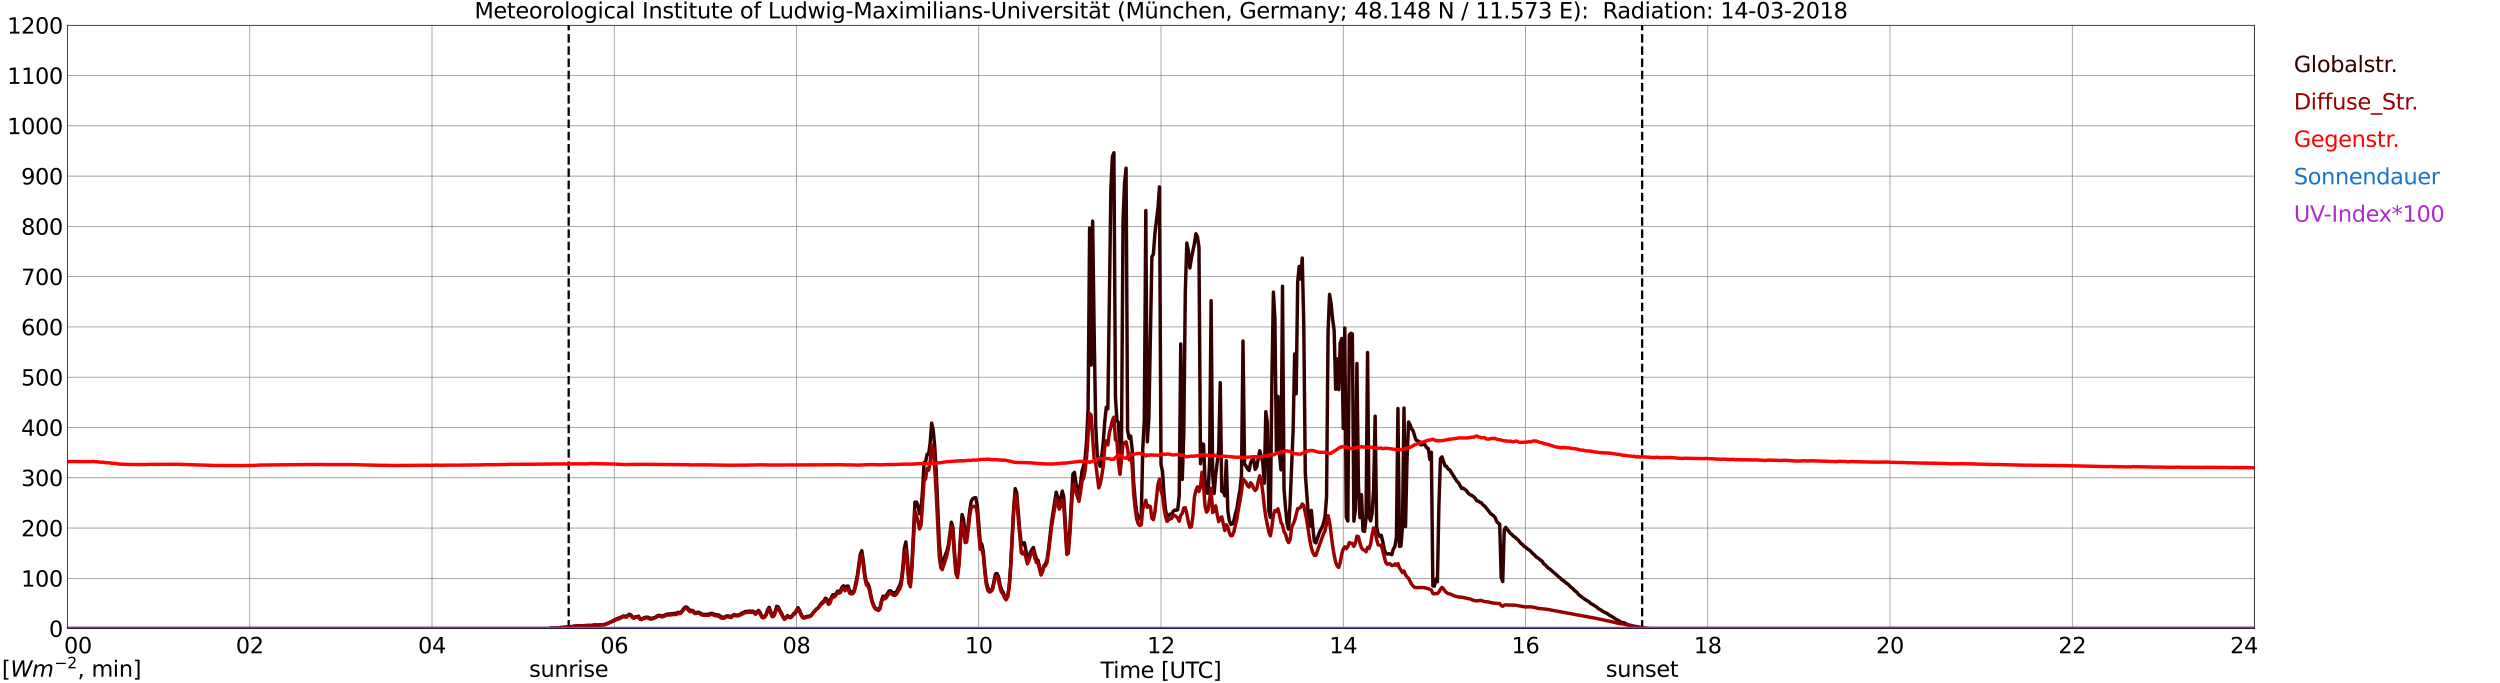 <?xml version="1.0" encoding="utf-8" standalone="no"?>
<!DOCTYPE svg PUBLIC "-//W3C//DTD SVG 1.1//EN"
  "http://www.w3.org/Graphics/SVG/1.1/DTD/svg11.dtd">
<svg xmlns:xlink="http://www.w3.org/1999/xlink" width="1085.4pt" height="296.64pt" viewBox="0 0 1085.4 296.64" xmlns="http://www.w3.org/2000/svg" version="1.1">
 <defs>
  <style type="text/css">*{stroke-linejoin: round; stroke-linecap: butt}</style>
 </defs>
 <g id="figure_1">
  <g id="patch_1">
   <path d="M 0 296.64 
L 1085.4 296.64 
L 1085.4 0 
L 0 0 
z
" style="fill: #ffffff"/>
  </g>
  <g id="axes_1">
   <g id="patch_2">
    <path d="M 29.306 272.909 
L 978.814 272.909 
L 978.814 10.976 
L 29.306 10.976 
z
" style="fill: #ffffff"/>
   </g>
   <g id="patch_3">
    <path d="M 978.814 272.909 
L 978.814 272.909 
L 978.814 10.976 
L 978.814 10.976 
z
" clip-path="url(#pa6d76ee34d)" style="fill: #d3d3d3; opacity: 0.25; stroke: #d3d3d3; stroke-linejoin: miter"/>
   </g>
   <g id="matplotlib.axis_1">
    <g id="xtick_1">
     <g id="line2d_1">
      <path d="M 29.306 272.909 
L 29.306 10.976 
" clip-path="url(#pa6d76ee34d)" style="fill: none; stroke: #808080; stroke-width: 0.3; stroke-linecap: square"/>
     </g>
     <g id="line2d_2"/>
     <g id="text_1">
      <!--    00 -->
      <g transform="translate(18.733 283.627) scale(0.095 -0.095)">
       <defs>
        <path id="DejaVuSans-20" transform="scale(0.016)"/>
        <path id="DejaVuSans-30" d="M 2034 4250 
Q 1547 4250 1301 3770 
Q 1056 3291 1056 2328 
Q 1056 1369 1301 889 
Q 1547 409 2034 409 
Q 2525 409 2770 889 
Q 3016 1369 3016 2328 
Q 3016 3291 2770 3770 
Q 2525 4250 2034 4250 
z
M 2034 4750 
Q 2819 4750 3233 4129 
Q 3647 3509 3647 2328 
Q 3647 1150 3233 529 
Q 2819 -91 2034 -91 
Q 1250 -91 836 529 
Q 422 1150 422 2328 
Q 422 3509 836 4129 
Q 1250 4750 2034 4750 
z
" transform="scale(0.016)"/>
       </defs>
       <use xlink:href="#DejaVuSans-20"/>
       <use xlink:href="#DejaVuSans-20" transform="translate(31.787 0)"/>
       <use xlink:href="#DejaVuSans-20" transform="translate(63.574 0)"/>
       <use xlink:href="#DejaVuSans-30" transform="translate(95.361 0)"/>
       <use xlink:href="#DejaVuSans-30" transform="translate(158.984 0)"/>
      </g>
     </g>
    </g>
    <g id="xtick_2">
     <g id="line2d_3">
      <path d="M 108.431 272.909 
L 108.431 10.976 
" clip-path="url(#pa6d76ee34d)" style="fill: none; stroke: #808080; stroke-width: 0.3; stroke-linecap: square"/>
     </g>
     <g id="line2d_4"/>
     <g id="text_2">
      <!-- 02 -->
      <g transform="translate(102.387 283.627) scale(0.095 -0.095)">
       <defs>
        <path id="DejaVuSans-32" d="M 1228 531 
L 3431 531 
L 3431 0 
L 469 0 
L 469 531 
Q 828 903 1448 1529 
Q 2069 2156 2228 2338 
Q 2531 2678 2651 2914 
Q 2772 3150 2772 3378 
Q 2772 3750 2511 3984 
Q 2250 4219 1831 4219 
Q 1534 4219 1204 4116 
Q 875 4013 500 3803 
L 500 4441 
Q 881 4594 1212 4672 
Q 1544 4750 1819 4750 
Q 2544 4750 2975 4387 
Q 3406 4025 3406 3419 
Q 3406 3131 3298 2873 
Q 3191 2616 2906 2266 
Q 2828 2175 2409 1742 
Q 1991 1309 1228 531 
z
" transform="scale(0.016)"/>
       </defs>
       <use xlink:href="#DejaVuSans-30"/>
       <use xlink:href="#DejaVuSans-32" transform="translate(63.623 0)"/>
      </g>
     </g>
    </g>
    <g id="xtick_3">
     <g id="line2d_5">
      <path d="M 187.557 272.909 
L 187.557 10.976 
" clip-path="url(#pa6d76ee34d)" style="fill: none; stroke: #808080; stroke-width: 0.3; stroke-linecap: square"/>
     </g>
     <g id="line2d_6"/>
     <g id="text_3">
      <!-- 04 -->
      <g transform="translate(181.513 283.627) scale(0.095 -0.095)">
       <defs>
        <path id="DejaVuSans-34" d="M 2419 4116 
L 825 1625 
L 2419 1625 
L 2419 4116 
z
M 2253 4666 
L 3047 4666 
L 3047 1625 
L 3713 1625 
L 3713 1100 
L 3047 1100 
L 3047 0 
L 2419 0 
L 2419 1100 
L 313 1100 
L 313 1709 
L 2253 4666 
z
" transform="scale(0.016)"/>
       </defs>
       <use xlink:href="#DejaVuSans-30"/>
       <use xlink:href="#DejaVuSans-34" transform="translate(63.623 0)"/>
      </g>
     </g>
    </g>
    <g id="xtick_4">
     <g id="line2d_7">
      <path d="M 266.683 272.909 
L 266.683 10.976 
" clip-path="url(#pa6d76ee34d)" style="fill: none; stroke: #808080; stroke-width: 0.3; stroke-linecap: square"/>
     </g>
     <g id="line2d_8"/>
     <g id="text_4">
      <!-- 06 -->
      <g transform="translate(260.638 283.627) scale(0.095 -0.095)">
       <defs>
        <path id="DejaVuSans-36" d="M 2113 2584 
Q 1688 2584 1439 2293 
Q 1191 2003 1191 1497 
Q 1191 994 1439 701 
Q 1688 409 2113 409 
Q 2538 409 2786 701 
Q 3034 994 3034 1497 
Q 3034 2003 2786 2293 
Q 2538 2584 2113 2584 
z
M 3366 4563 
L 3366 3988 
Q 3128 4100 2886 4159 
Q 2644 4219 2406 4219 
Q 1781 4219 1451 3797 
Q 1122 3375 1075 2522 
Q 1259 2794 1537 2939 
Q 1816 3084 2150 3084 
Q 2853 3084 3261 2657 
Q 3669 2231 3669 1497 
Q 3669 778 3244 343 
Q 2819 -91 2113 -91 
Q 1303 -91 875 529 
Q 447 1150 447 2328 
Q 447 3434 972 4092 
Q 1497 4750 2381 4750 
Q 2619 4750 2861 4703 
Q 3103 4656 3366 4563 
z
" transform="scale(0.016)"/>
       </defs>
       <use xlink:href="#DejaVuSans-30"/>
       <use xlink:href="#DejaVuSans-36" transform="translate(63.623 0)"/>
      </g>
     </g>
    </g>
    <g id="xtick_5">
     <g id="line2d_9">
      <path d="M 345.808 272.909 
L 345.808 10.976 
" clip-path="url(#pa6d76ee34d)" style="fill: none; stroke: #808080; stroke-width: 0.3; stroke-linecap: square"/>
     </g>
     <g id="line2d_10"/>
     <g id="text_5">
      <!-- 08 -->
      <g transform="translate(339.764 283.627) scale(0.095 -0.095)">
       <defs>
        <path id="DejaVuSans-38" d="M 2034 2216 
Q 1584 2216 1326 1975 
Q 1069 1734 1069 1313 
Q 1069 891 1326 650 
Q 1584 409 2034 409 
Q 2484 409 2743 651 
Q 3003 894 3003 1313 
Q 3003 1734 2745 1975 
Q 2488 2216 2034 2216 
z
M 1403 2484 
Q 997 2584 770 2862 
Q 544 3141 544 3541 
Q 544 4100 942 4425 
Q 1341 4750 2034 4750 
Q 2731 4750 3128 4425 
Q 3525 4100 3525 3541 
Q 3525 3141 3298 2862 
Q 3072 2584 2669 2484 
Q 3125 2378 3379 2068 
Q 3634 1759 3634 1313 
Q 3634 634 3220 271 
Q 2806 -91 2034 -91 
Q 1263 -91 848 271 
Q 434 634 434 1313 
Q 434 1759 690 2068 
Q 947 2378 1403 2484 
z
M 1172 3481 
Q 1172 3119 1398 2916 
Q 1625 2713 2034 2713 
Q 2441 2713 2670 2916 
Q 2900 3119 2900 3481 
Q 2900 3844 2670 4047 
Q 2441 4250 2034 4250 
Q 1625 4250 1398 4047 
Q 1172 3844 1172 3481 
z
" transform="scale(0.016)"/>
       </defs>
       <use xlink:href="#DejaVuSans-30"/>
       <use xlink:href="#DejaVuSans-38" transform="translate(63.623 0)"/>
      </g>
     </g>
    </g>
    <g id="xtick_6">
     <g id="line2d_11">
      <path d="M 424.934 272.909 
L 424.934 10.976 
" clip-path="url(#pa6d76ee34d)" style="fill: none; stroke: #808080; stroke-width: 0.3; stroke-linecap: square"/>
     </g>
     <g id="line2d_12"/>
     <g id="text_6">
      <!-- 10 -->
      <g transform="translate(418.89 283.627) scale(0.095 -0.095)">
       <defs>
        <path id="DejaVuSans-31" d="M 794 531 
L 1825 531 
L 1825 4091 
L 703 3866 
L 703 4441 
L 1819 4666 
L 2450 4666 
L 2450 531 
L 3481 531 
L 3481 0 
L 794 0 
L 794 531 
z
" transform="scale(0.016)"/>
       </defs>
       <use xlink:href="#DejaVuSans-31"/>
       <use xlink:href="#DejaVuSans-30" transform="translate(63.623 0)"/>
      </g>
     </g>
    </g>
    <g id="xtick_7">
     <g id="line2d_13">
      <path d="M 504.06 272.909 
L 504.06 10.976 
" clip-path="url(#pa6d76ee34d)" style="fill: none; stroke: #808080; stroke-width: 0.3; stroke-linecap: square"/>
     </g>
     <g id="line2d_14"/>
     <g id="text_7">
      <!-- 12 -->
      <g transform="translate(498.015 283.627) scale(0.095 -0.095)">
       <use xlink:href="#DejaVuSans-31"/>
       <use xlink:href="#DejaVuSans-32" transform="translate(63.623 0)"/>
      </g>
     </g>
    </g>
    <g id="xtick_8">
     <g id="line2d_15">
      <path d="M 583.185 272.909 
L 583.185 10.976 
" clip-path="url(#pa6d76ee34d)" style="fill: none; stroke: #808080; stroke-width: 0.3; stroke-linecap: square"/>
     </g>
     <g id="line2d_16"/>
     <g id="text_8">
      <!-- 14 -->
      <g transform="translate(577.141 283.627) scale(0.095 -0.095)">
       <use xlink:href="#DejaVuSans-31"/>
       <use xlink:href="#DejaVuSans-34" transform="translate(63.623 0)"/>
      </g>
     </g>
    </g>
    <g id="xtick_9">
     <g id="line2d_17">
      <path d="M 662.311 272.909 
L 662.311 10.976 
" clip-path="url(#pa6d76ee34d)" style="fill: none; stroke: #808080; stroke-width: 0.3; stroke-linecap: square"/>
     </g>
     <g id="line2d_18"/>
     <g id="text_9">
      <!-- 16 -->
      <g transform="translate(656.267 283.627) scale(0.095 -0.095)">
       <use xlink:href="#DejaVuSans-31"/>
       <use xlink:href="#DejaVuSans-36" transform="translate(63.623 0)"/>
      </g>
     </g>
    </g>
    <g id="xtick_10">
     <g id="line2d_19">
      <path d="M 741.437 272.909 
L 741.437 10.976 
" clip-path="url(#pa6d76ee34d)" style="fill: none; stroke: #808080; stroke-width: 0.3; stroke-linecap: square"/>
     </g>
     <g id="line2d_20"/>
     <g id="text_10">
      <!-- 18 -->
      <g transform="translate(735.392 283.627) scale(0.095 -0.095)">
       <use xlink:href="#DejaVuSans-31"/>
       <use xlink:href="#DejaVuSans-38" transform="translate(63.623 0)"/>
      </g>
     </g>
    </g>
    <g id="xtick_11">
     <g id="line2d_21">
      <path d="M 820.562 272.909 
L 820.562 10.976 
" clip-path="url(#pa6d76ee34d)" style="fill: none; stroke: #808080; stroke-width: 0.3; stroke-linecap: square"/>
     </g>
     <g id="line2d_22"/>
     <g id="text_11">
      <!-- 20 -->
      <g transform="translate(814.518 283.627) scale(0.095 -0.095)">
       <use xlink:href="#DejaVuSans-32"/>
       <use xlink:href="#DejaVuSans-30" transform="translate(63.623 0)"/>
      </g>
     </g>
    </g>
    <g id="xtick_12">
     <g id="line2d_23">
      <path d="M 899.688 272.909 
L 899.688 10.976 
" clip-path="url(#pa6d76ee34d)" style="fill: none; stroke: #808080; stroke-width: 0.3; stroke-linecap: square"/>
     </g>
     <g id="line2d_24"/>
     <g id="text_12">
      <!-- 22 -->
      <g transform="translate(893.644 283.627) scale(0.095 -0.095)">
       <use xlink:href="#DejaVuSans-32"/>
       <use xlink:href="#DejaVuSans-32" transform="translate(63.623 0)"/>
      </g>
     </g>
    </g>
    <g id="xtick_13">
     <g id="line2d_25">
      <path d="M 978.814 272.909 
L 978.814 10.976 
" clip-path="url(#pa6d76ee34d)" style="fill: none; stroke: #808080; stroke-width: 0.3; stroke-linecap: square"/>
     </g>
     <g id="line2d_26"/>
     <g id="text_13">
      <!-- 24    -->
      <g transform="translate(968.241 283.627) scale(0.095 -0.095)">
       <use xlink:href="#DejaVuSans-32"/>
       <use xlink:href="#DejaVuSans-34" transform="translate(63.623 0)"/>
       <use xlink:href="#DejaVuSans-20" transform="translate(127.246 0)"/>
       <use xlink:href="#DejaVuSans-20" transform="translate(159.033 0)"/>
       <use xlink:href="#DejaVuSans-20" transform="translate(190.82 0)"/>
      </g>
     </g>
    </g>
    <g id="text_14">
     <!-- Time [UTC] -->
     <g transform="translate(477.806 294.322) scale(0.095 -0.095)">
      <defs>
       <path id="DejaVuSans-54" d="M -19 4666 
L 3928 4666 
L 3928 4134 
L 2272 4134 
L 2272 0 
L 1638 0 
L 1638 4134 
L -19 4134 
L -19 4666 
z
" transform="scale(0.016)"/>
       <path id="DejaVuSans-69" d="M 603 3500 
L 1178 3500 
L 1178 0 
L 603 0 
L 603 3500 
z
M 603 4863 
L 1178 4863 
L 1178 4134 
L 603 4134 
L 603 4863 
z
" transform="scale(0.016)"/>
       <path id="DejaVuSans-6d" d="M 3328 2828 
Q 3544 3216 3844 3400 
Q 4144 3584 4550 3584 
Q 5097 3584 5394 3201 
Q 5691 2819 5691 2113 
L 5691 0 
L 5113 0 
L 5113 2094 
Q 5113 2597 4934 2840 
Q 4756 3084 4391 3084 
Q 3944 3084 3684 2787 
Q 3425 2491 3425 1978 
L 3425 0 
L 2847 0 
L 2847 2094 
Q 2847 2600 2669 2842 
Q 2491 3084 2119 3084 
Q 1678 3084 1418 2786 
Q 1159 2488 1159 1978 
L 1159 0 
L 581 0 
L 581 3500 
L 1159 3500 
L 1159 2956 
Q 1356 3278 1631 3431 
Q 1906 3584 2284 3584 
Q 2666 3584 2933 3390 
Q 3200 3197 3328 2828 
z
" transform="scale(0.016)"/>
       <path id="DejaVuSans-65" d="M 3597 1894 
L 3597 1613 
L 953 1613 
Q 991 1019 1311 708 
Q 1631 397 2203 397 
Q 2534 397 2845 478 
Q 3156 559 3463 722 
L 3463 178 
Q 3153 47 2828 -22 
Q 2503 -91 2169 -91 
Q 1331 -91 842 396 
Q 353 884 353 1716 
Q 353 2575 817 3079 
Q 1281 3584 2069 3584 
Q 2775 3584 3186 3129 
Q 3597 2675 3597 1894 
z
M 3022 2063 
Q 3016 2534 2758 2815 
Q 2500 3097 2075 3097 
Q 1594 3097 1305 2825 
Q 1016 2553 972 2059 
L 3022 2063 
z
" transform="scale(0.016)"/>
       <path id="DejaVuSans-5b" d="M 550 4863 
L 1875 4863 
L 1875 4416 
L 1125 4416 
L 1125 -397 
L 1875 -397 
L 1875 -844 
L 550 -844 
L 550 4863 
z
" transform="scale(0.016)"/>
       <path id="DejaVuSans-55" d="M 556 4666 
L 1191 4666 
L 1191 1831 
Q 1191 1081 1462 751 
Q 1734 422 2344 422 
Q 2950 422 3222 751 
Q 3494 1081 3494 1831 
L 3494 4666 
L 4128 4666 
L 4128 1753 
Q 4128 841 3676 375 
Q 3225 -91 2344 -91 
Q 1459 -91 1007 375 
Q 556 841 556 1753 
L 556 4666 
z
" transform="scale(0.016)"/>
       <path id="DejaVuSans-43" d="M 4122 4306 
L 4122 3641 
Q 3803 3938 3442 4084 
Q 3081 4231 2675 4231 
Q 1875 4231 1450 3742 
Q 1025 3253 1025 2328 
Q 1025 1406 1450 917 
Q 1875 428 2675 428 
Q 3081 428 3442 575 
Q 3803 722 4122 1019 
L 4122 359 
Q 3791 134 3420 21 
Q 3050 -91 2638 -91 
Q 1578 -91 968 557 
Q 359 1206 359 2328 
Q 359 3453 968 4101 
Q 1578 4750 2638 4750 
Q 3056 4750 3426 4639 
Q 3797 4528 4122 4306 
z
" transform="scale(0.016)"/>
       <path id="DejaVuSans-5d" d="M 1947 4863 
L 1947 -844 
L 622 -844 
L 622 -397 
L 1369 -397 
L 1369 4416 
L 622 4416 
L 622 4863 
L 1947 4863 
z
" transform="scale(0.016)"/>
      </defs>
      <use xlink:href="#DejaVuSans-54"/>
      <use xlink:href="#DejaVuSans-69" transform="translate(57.959 0)"/>
      <use xlink:href="#DejaVuSans-6d" transform="translate(85.742 0)"/>
      <use xlink:href="#DejaVuSans-65" transform="translate(183.154 0)"/>
      <use xlink:href="#DejaVuSans-20" transform="translate(244.678 0)"/>
      <use xlink:href="#DejaVuSans-5b" transform="translate(276.465 0)"/>
      <use xlink:href="#DejaVuSans-55" transform="translate(315.479 0)"/>
      <use xlink:href="#DejaVuSans-54" transform="translate(388.672 0)"/>
      <use xlink:href="#DejaVuSans-43" transform="translate(443.881 0)"/>
      <use xlink:href="#DejaVuSans-5d" transform="translate(513.705 0)"/>
     </g>
    </g>
   </g>
   <g id="matplotlib.axis_2">
    <g id="ytick_1">
     <g id="line2d_27">
      <path d="M 29.306 272.909 
L 978.814 272.909 
" clip-path="url(#pa6d76ee34d)" style="fill: none; stroke: #808080; stroke-width: 0.3; stroke-linecap: square"/>
     </g>
     <g id="line2d_28"/>
     <g id="text_15">
      <!-- 0 -->
      <g transform="translate(21.261 276.518) scale(0.095 -0.095)">
       <use xlink:href="#DejaVuSans-30"/>
      </g>
     </g>
    </g>
    <g id="ytick_2">
     <g id="line2d_29">
      <path d="M 29.306 251.081 
L 978.814 251.081 
" clip-path="url(#pa6d76ee34d)" style="fill: none; stroke: #808080; stroke-width: 0.3; stroke-linecap: square"/>
     </g>
     <g id="line2d_30"/>
     <g id="text_16">
      <!-- 100 -->
      <g transform="translate(9.173 254.69) scale(0.095 -0.095)">
       <use xlink:href="#DejaVuSans-31"/>
       <use xlink:href="#DejaVuSans-30" transform="translate(63.623 0)"/>
       <use xlink:href="#DejaVuSans-30" transform="translate(127.246 0)"/>
      </g>
     </g>
    </g>
    <g id="ytick_3">
     <g id="line2d_31">
      <path d="M 29.306 229.253 
L 978.814 229.253 
" clip-path="url(#pa6d76ee34d)" style="fill: none; stroke: #808080; stroke-width: 0.3; stroke-linecap: square"/>
     </g>
     <g id="line2d_32"/>
     <g id="text_17">
      <!-- 200 -->
      <g transform="translate(9.173 232.863) scale(0.095 -0.095)">
       <use xlink:href="#DejaVuSans-32"/>
       <use xlink:href="#DejaVuSans-30" transform="translate(63.623 0)"/>
       <use xlink:href="#DejaVuSans-30" transform="translate(127.246 0)"/>
      </g>
     </g>
    </g>
    <g id="ytick_4">
     <g id="line2d_33">
      <path d="M 29.306 207.426 
L 978.814 207.426 
" clip-path="url(#pa6d76ee34d)" style="fill: none; stroke: #808080; stroke-width: 0.3; stroke-linecap: square"/>
     </g>
     <g id="line2d_34"/>
     <g id="text_18">
      <!-- 300 -->
      <g transform="translate(9.173 211.035) scale(0.095 -0.095)">
       <defs>
        <path id="DejaVuSans-33" d="M 2597 2516 
Q 3050 2419 3304 2112 
Q 3559 1806 3559 1356 
Q 3559 666 3084 287 
Q 2609 -91 1734 -91 
Q 1441 -91 1130 -33 
Q 819 25 488 141 
L 488 750 
Q 750 597 1062 519 
Q 1375 441 1716 441 
Q 2309 441 2620 675 
Q 2931 909 2931 1356 
Q 2931 1769 2642 2001 
Q 2353 2234 1838 2234 
L 1294 2234 
L 1294 2753 
L 1863 2753 
Q 2328 2753 2575 2939 
Q 2822 3125 2822 3475 
Q 2822 3834 2567 4026 
Q 2313 4219 1838 4219 
Q 1578 4219 1281 4162 
Q 984 4106 628 3988 
L 628 4550 
Q 988 4650 1302 4700 
Q 1616 4750 1894 4750 
Q 2613 4750 3031 4423 
Q 3450 4097 3450 3541 
Q 3450 3153 3228 2886 
Q 3006 2619 2597 2516 
z
" transform="scale(0.016)"/>
       </defs>
       <use xlink:href="#DejaVuSans-33"/>
       <use xlink:href="#DejaVuSans-30" transform="translate(63.623 0)"/>
       <use xlink:href="#DejaVuSans-30" transform="translate(127.246 0)"/>
      </g>
     </g>
    </g>
    <g id="ytick_5">
     <g id="line2d_35">
      <path d="M 29.306 185.598 
L 978.814 185.598 
" clip-path="url(#pa6d76ee34d)" style="fill: none; stroke: #808080; stroke-width: 0.3; stroke-linecap: square"/>
     </g>
     <g id="line2d_36"/>
     <g id="text_19">
      <!-- 400 -->
      <g transform="translate(9.173 189.207) scale(0.095 -0.095)">
       <use xlink:href="#DejaVuSans-34"/>
       <use xlink:href="#DejaVuSans-30" transform="translate(63.623 0)"/>
       <use xlink:href="#DejaVuSans-30" transform="translate(127.246 0)"/>
      </g>
     </g>
    </g>
    <g id="ytick_6">
     <g id="line2d_37">
      <path d="M 29.306 163.77 
L 978.814 163.77 
" clip-path="url(#pa6d76ee34d)" style="fill: none; stroke: #808080; stroke-width: 0.3; stroke-linecap: square"/>
     </g>
     <g id="line2d_38"/>
     <g id="text_20">
      <!-- 500 -->
      <g transform="translate(9.173 167.379) scale(0.095 -0.095)">
       <defs>
        <path id="DejaVuSans-35" d="M 691 4666 
L 3169 4666 
L 3169 4134 
L 1269 4134 
L 1269 2991 
Q 1406 3038 1543 3061 
Q 1681 3084 1819 3084 
Q 2600 3084 3056 2656 
Q 3513 2228 3513 1497 
Q 3513 744 3044 326 
Q 2575 -91 1722 -91 
Q 1428 -91 1123 -41 
Q 819 9 494 109 
L 494 744 
Q 775 591 1075 516 
Q 1375 441 1709 441 
Q 2250 441 2565 725 
Q 2881 1009 2881 1497 
Q 2881 1984 2565 2268 
Q 2250 2553 1709 2553 
Q 1456 2553 1204 2497 
Q 953 2441 691 2322 
L 691 4666 
z
" transform="scale(0.016)"/>
       </defs>
       <use xlink:href="#DejaVuSans-35"/>
       <use xlink:href="#DejaVuSans-30" transform="translate(63.623 0)"/>
       <use xlink:href="#DejaVuSans-30" transform="translate(127.246 0)"/>
      </g>
     </g>
    </g>
    <g id="ytick_7">
     <g id="line2d_39">
      <path d="M 29.306 141.942 
L 978.814 141.942 
" clip-path="url(#pa6d76ee34d)" style="fill: none; stroke: #808080; stroke-width: 0.3; stroke-linecap: square"/>
     </g>
     <g id="line2d_40"/>
     <g id="text_21">
      <!-- 600 -->
      <g transform="translate(9.173 145.551) scale(0.095 -0.095)">
       <use xlink:href="#DejaVuSans-36"/>
       <use xlink:href="#DejaVuSans-30" transform="translate(63.623 0)"/>
       <use xlink:href="#DejaVuSans-30" transform="translate(127.246 0)"/>
      </g>
     </g>
    </g>
    <g id="ytick_8">
     <g id="line2d_41">
      <path d="M 29.306 120.114 
L 978.814 120.114 
" clip-path="url(#pa6d76ee34d)" style="fill: none; stroke: #808080; stroke-width: 0.3; stroke-linecap: square"/>
     </g>
     <g id="line2d_42"/>
     <g id="text_22">
      <!-- 700 -->
      <g transform="translate(9.173 123.724) scale(0.095 -0.095)">
       <defs>
        <path id="DejaVuSans-37" d="M 525 4666 
L 3525 4666 
L 3525 4397 
L 1831 0 
L 1172 0 
L 2766 4134 
L 525 4134 
L 525 4666 
z
" transform="scale(0.016)"/>
       </defs>
       <use xlink:href="#DejaVuSans-37"/>
       <use xlink:href="#DejaVuSans-30" transform="translate(63.623 0)"/>
       <use xlink:href="#DejaVuSans-30" transform="translate(127.246 0)"/>
      </g>
     </g>
    </g>
    <g id="ytick_9">
     <g id="line2d_43">
      <path d="M 29.306 98.287 
L 978.814 98.287 
" clip-path="url(#pa6d76ee34d)" style="fill: none; stroke: #808080; stroke-width: 0.3; stroke-linecap: square"/>
     </g>
     <g id="line2d_44"/>
     <g id="text_23">
      <!-- 800 -->
      <g transform="translate(9.173 101.896) scale(0.095 -0.095)">
       <use xlink:href="#DejaVuSans-38"/>
       <use xlink:href="#DejaVuSans-30" transform="translate(63.623 0)"/>
       <use xlink:href="#DejaVuSans-30" transform="translate(127.246 0)"/>
      </g>
     </g>
    </g>
    <g id="ytick_10">
     <g id="line2d_45">
      <path d="M 29.306 76.459 
L 978.814 76.459 
" clip-path="url(#pa6d76ee34d)" style="fill: none; stroke: #808080; stroke-width: 0.3; stroke-linecap: square"/>
     </g>
     <g id="line2d_46"/>
     <g id="text_24">
      <!-- 900 -->
      <g transform="translate(9.173 80.068) scale(0.095 -0.095)">
       <defs>
        <path id="DejaVuSans-39" d="M 703 97 
L 703 672 
Q 941 559 1184 500 
Q 1428 441 1663 441 
Q 2288 441 2617 861 
Q 2947 1281 2994 2138 
Q 2813 1869 2534 1725 
Q 2256 1581 1919 1581 
Q 1219 1581 811 2004 
Q 403 2428 403 3163 
Q 403 3881 828 4315 
Q 1253 4750 1959 4750 
Q 2769 4750 3195 4129 
Q 3622 3509 3622 2328 
Q 3622 1225 3098 567 
Q 2575 -91 1691 -91 
Q 1453 -91 1209 -44 
Q 966 3 703 97 
z
M 1959 2075 
Q 2384 2075 2632 2365 
Q 2881 2656 2881 3163 
Q 2881 3666 2632 3958 
Q 2384 4250 1959 4250 
Q 1534 4250 1286 3958 
Q 1038 3666 1038 3163 
Q 1038 2656 1286 2365 
Q 1534 2075 1959 2075 
z
" transform="scale(0.016)"/>
       </defs>
       <use xlink:href="#DejaVuSans-39"/>
       <use xlink:href="#DejaVuSans-30" transform="translate(63.623 0)"/>
       <use xlink:href="#DejaVuSans-30" transform="translate(127.246 0)"/>
      </g>
     </g>
    </g>
    <g id="ytick_11">
     <g id="line2d_47">
      <path d="M 29.306 54.631 
L 978.814 54.631 
" clip-path="url(#pa6d76ee34d)" style="fill: none; stroke: #808080; stroke-width: 0.3; stroke-linecap: square"/>
     </g>
     <g id="line2d_48"/>
     <g id="text_25">
      <!-- 1000 -->
      <g transform="translate(3.128 58.24) scale(0.095 -0.095)">
       <use xlink:href="#DejaVuSans-31"/>
       <use xlink:href="#DejaVuSans-30" transform="translate(63.623 0)"/>
       <use xlink:href="#DejaVuSans-30" transform="translate(127.246 0)"/>
       <use xlink:href="#DejaVuSans-30" transform="translate(190.869 0)"/>
      </g>
     </g>
    </g>
    <g id="ytick_12">
     <g id="line2d_49">
      <path d="M 29.306 32.803 
L 978.814 32.803 
" clip-path="url(#pa6d76ee34d)" style="fill: none; stroke: #808080; stroke-width: 0.3; stroke-linecap: square"/>
     </g>
     <g id="line2d_50"/>
     <g id="text_26">
      <!-- 1100 -->
      <g transform="translate(3.128 36.413) scale(0.095 -0.095)">
       <use xlink:href="#DejaVuSans-31"/>
       <use xlink:href="#DejaVuSans-31" transform="translate(63.623 0)"/>
       <use xlink:href="#DejaVuSans-30" transform="translate(127.246 0)"/>
       <use xlink:href="#DejaVuSans-30" transform="translate(190.869 0)"/>
      </g>
     </g>
    </g>
    <g id="ytick_13">
     <g id="line2d_51">
      <path d="M 29.306 10.976 
L 978.814 10.976 
" clip-path="url(#pa6d76ee34d)" style="fill: none; stroke: #808080; stroke-width: 0.3; stroke-linecap: square"/>
     </g>
     <g id="line2d_52"/>
     <g id="text_27">
      <!-- 1200 -->
      <g transform="translate(3.128 14.585) scale(0.095 -0.095)">
       <use xlink:href="#DejaVuSans-31"/>
       <use xlink:href="#DejaVuSans-32" transform="translate(63.623 0)"/>
       <use xlink:href="#DejaVuSans-30" transform="translate(127.246 0)"/>
       <use xlink:href="#DejaVuSans-30" transform="translate(190.869 0)"/>
      </g>
     </g>
    </g>
   </g>
   <g id="line2d_53">
    <path d="M 246.901 272.909 
L 246.901 10.976 
" clip-path="url(#pa6d76ee34d)" style="fill: none; stroke-dasharray: 3.7,1.6; stroke-dashoffset: 0; stroke: #000000"/>
   </g>
   <g id="line2d_54">
    <path d="M 712.952 272.909 
L 712.952 10.976 
" clip-path="url(#pa6d76ee34d)" style="fill: none; stroke-dasharray: 3.7,1.6; stroke-dashoffset: 0; stroke: #000000"/>
   </g>
   <g id="line2d_55">
    <path d="M 29.306 272.909 
L 238.329 272.909 
L 238.989 272.699 
L 240.967 272.658 
L 242.286 272.555 
L 244.923 272.409 
L 250.858 271.686 
L 252.836 271.686 
L 255.473 271.521 
L 256.792 271.542 
L 258.111 271.335 
L 259.43 271.376 
L 260.748 271.272 
L 262.067 271.191 
L 262.726 271.067 
L 263.386 270.715 
L 264.045 270.549 
L 268.002 268.543 
L 269.32 268.111 
L 270.639 267.428 
L 271.958 267.635 
L 272.617 267.076 
L 273.277 266.684 
L 273.936 266.974 
L 274.595 267.821 
L 275.255 268.214 
L 275.914 267.76 
L 276.573 267.76 
L 277.233 267.489 
L 277.892 268.648 
L 278.552 268.917 
L 279.211 268.399 
L 280.53 267.923 
L 281.189 267.965 
L 281.849 268.172 
L 282.508 268.585 
L 283.827 268.214 
L 284.486 268.028 
L 285.145 267.489 
L 285.805 267.179 
L 286.464 267.14 
L 287.124 267.469 
L 288.442 267.14 
L 289.102 266.788 
L 290.42 266.518 
L 291.08 266.642 
L 291.739 266.354 
L 292.399 266.498 
L 293.058 266.249 
L 293.717 266.312 
L 294.377 265.815 
L 295.036 266.022 
L 295.696 265.712 
L 297.014 264.018 
L 297.674 263.501 
L 298.333 263.708 
L 298.992 264.472 
L 299.652 265.051 
L 300.311 264.948 
L 300.971 265.258 
L 301.63 265.981 
L 302.289 266.002 
L 302.949 265.795 
L 303.608 265.898 
L 304.927 266.684 
L 306.246 266.766 
L 306.905 266.684 
L 307.564 266.747 
L 308.224 266.415 
L 308.883 266.271 
L 309.543 266.374 
L 310.202 266.725 
L 312.18 267.076 
L 312.839 267.613 
L 314.158 268.089 
L 315.477 267.408 
L 316.136 267.386 
L 317.455 267.779 
L 318.114 267.159 
L 318.774 266.808 
L 319.433 267.057 
L 320.752 266.974 
L 321.411 266.664 
L 322.071 266.208 
L 322.73 265.939 
L 323.39 265.546 
L 324.049 265.463 
L 324.708 265.505 
L 325.368 265.258 
L 326.027 265.444 
L 326.686 265.341 
L 327.346 265.568 
L 328.005 266.208 
L 329.324 265.031 
L 329.983 265.898 
L 330.643 267.345 
L 331.302 267.904 
L 331.961 267.718 
L 332.621 266.684 
L 333.28 264.699 
L 333.94 263.667 
L 335.258 267.284 
L 335.918 267.076 
L 336.577 265.424 
L 337.236 263.252 
L 337.896 263.543 
L 338.555 264.926 
L 339.215 266.044 
L 339.874 267.572 
L 340.533 268.626 
L 341.193 268.255 
L 341.852 267.242 
L 342.512 267.696 
L 343.171 267.882 
L 343.83 267.469 
L 344.49 266.457 
L 345.149 266.044 
L 346.468 263.831 
L 347.127 264.885 
L 347.787 266.601 
L 348.446 267.801 
L 349.105 268.131 
L 349.765 267.779 
L 350.424 267.594 
L 351.743 267.45 
L 352.402 266.891 
L 353.062 265.92 
L 353.721 265.3 
L 354.38 264.472 
L 355.04 264.079 
L 355.699 263.252 
L 356.359 262.178 
L 357.677 260.856 
L 358.337 259.738 
L 358.996 260.131 
L 359.655 261.434 
L 360.315 261 
L 360.974 259.223 
L 361.634 258.188 
L 362.293 258.354 
L 362.952 257.795 
L 363.612 256.658 
L 364.271 256.804 
L 364.93 256.39 
L 365.59 254.84 
L 366.249 254.322 
L 366.909 255.584 
L 367.568 254.488 
L 368.227 254.447 
L 368.887 256.536 
L 369.546 257.073 
L 370.206 257.114 
L 370.865 256.245 
L 372.184 250.105 
L 373.502 240.66 
L 374.162 239.069 
L 374.821 243.533 
L 375.481 249.322 
L 376.14 252.67 
L 376.799 253.393 
L 377.459 255.13 
L 378.118 258.561 
L 378.777 261.29 
L 379.437 263.025 
L 380.096 264.162 
L 381.415 264.492 
L 382.074 263.728 
L 382.734 260.69 
L 383.393 258.83 
L 384.053 258.994 
L 384.712 258.642 
L 386.031 256.575 
L 386.69 256.494 
L 387.349 257.156 
L 388.009 257.424 
L 388.668 257.319 
L 389.328 256.721 
L 390.646 254.076 
L 391.306 251.904 
L 391.965 246.571 
L 392.624 238.139 
L 393.284 235.286 
L 393.943 242.293 
L 394.603 250.727 
L 395.262 253.063 
L 395.921 245.041 
L 397.24 218.005 
L 397.899 218.005 
L 398.559 219.514 
L 399.218 223.05 
L 399.878 221.376 
L 400.537 212.756 
L 401.196 200.807 
L 401.856 200.478 
L 402.515 197.212 
L 403.175 197.129 
L 403.834 192.251 
L 404.493 183.714 
L 405.153 186.567 
L 405.812 193.74 
L 406.471 204.507 
L 407.79 235.533 
L 408.45 242.21 
L 409.109 244.236 
L 409.768 243.057 
L 410.428 240.887 
L 411.087 239.316 
L 411.746 236.692 
L 413.065 226.75 
L 413.725 229.127 
L 414.384 239.274 
L 415.043 247.377 
L 415.703 249.175 
L 416.362 243.906 
L 417.022 232.331 
L 417.681 223.401 
L 418.34 225.488 
L 419 232.082 
L 419.659 232.744 
L 420.318 228.216 
L 420.978 221.891 
L 421.637 217.613 
L 422.297 216.517 
L 422.956 216.165 
L 423.615 216.063 
L 424.275 219.309 
L 425.593 235.575 
L 426.253 236.195 
L 426.912 239.523 
L 427.572 246.923 
L 428.231 252.69 
L 428.89 255.15 
L 429.55 256.163 
L 430.209 256.101 
L 430.869 255.626 
L 432.187 249.175 
L 432.847 248.99 
L 433.506 250.354 
L 434.165 253.766 
L 434.825 256.06 
L 435.484 257.051 
L 436.144 258.788 
L 436.803 259.987 
L 437.462 258.974 
L 438.122 254.984 
L 438.781 245.932 
L 440.1 220.424 
L 440.759 212.136 
L 441.419 213.996 
L 442.737 230.325 
L 443.397 236.072 
L 444.056 236.402 
L 444.716 235.596 
L 445.375 238.759 
L 446.034 242.893 
L 446.694 242.044 
L 447.353 239.772 
L 448.012 238.552 
L 448.672 237.705 
L 449.331 240.475 
L 449.991 242.728 
L 450.65 243.223 
L 451.969 249.012 
L 452.628 247.77 
L 453.287 245.497 
L 453.947 244.814 
L 454.606 242.893 
L 455.266 238.056 
L 456.584 226.418 
L 458.563 213.664 
L 459.222 216.021 
L 459.881 217.944 
L 460.541 216.475 
L 461.2 213.19 
L 461.859 215.753 
L 463.178 238.386 
L 463.838 237.827 
L 464.497 229.456 
L 465.816 205.83 
L 466.475 205.046 
L 467.134 209.82 
L 468.453 213.954 
L 469.113 209.944 
L 469.772 204.446 
L 470.431 202.399 
L 471.091 199.114 
L 471.75 191.424 
L 472.409 177.14 
L 473.069 98.966 
L 473.728 158.516 
L 474.388 95.988 
L 475.047 144.791 
L 475.706 184.664 
L 476.366 197.108 
L 477.025 200.746 
L 477.685 202.462 
L 478.344 197.996 
L 479.003 191.836 
L 479.663 182.721 
L 480.322 176.788 
L 480.981 177.471 
L 482.3 81.955 
L 482.96 67.961 
L 483.619 66.307 
L 484.278 172.407 
L 484.938 182.701 
L 485.597 183.404 
L 486.256 200.168 
L 486.916 191.011 
L 487.575 95.803 
L 488.235 79.432 
L 488.894 73.025 
L 489.553 186.794 
L 490.213 190.286 
L 490.872 189.274 
L 491.532 194.855 
L 492.191 209.427 
L 492.85 216.932 
L 493.51 222.367 
L 494.169 224.517 
L 494.828 225.344 
L 495.488 224.558 
L 496.147 194.73 
L 496.807 182.267 
L 497.466 91.422 
L 498.125 191.816 
L 498.785 181.75 
L 500.103 111.656 
L 500.763 110.253 
L 501.422 101.26 
L 502.741 90.285 
L 503.4 81.128 
L 504.06 201.759 
L 504.719 204.632 
L 505.379 214.843 
L 506.038 221.437 
L 506.697 224.414 
L 507.357 223.897 
L 508.016 223.172 
L 508.675 223.504 
L 509.335 222.037 
L 509.994 221.437 
L 510.654 221.581 
L 511.313 221.293 
L 511.972 215.257 
L 512.632 149.318 
L 513.291 208.146 
L 513.95 188.427 
L 514.61 126.851 
L 515.269 105.518 
L 515.929 108.867 
L 516.588 116.349 
L 517.247 112.174 
L 518.566 105.745 
L 519.226 101.467 
L 519.885 102.79 
L 520.544 107.295 
L 521.204 201.344 
L 521.863 192.663 
L 522.522 192.932 
L 523.182 208.868 
L 523.841 213.996 
L 524.501 214.162 
L 525.16 200.251 
L 525.819 130.55 
L 526.479 206.181 
L 527.138 214.223 
L 527.797 206.101 
L 529.116 195.455 
L 529.776 166.123 
L 530.435 213.376 
L 531.094 213.21 
L 531.754 215.277 
L 532.413 200.022 
L 533.073 221.769 
L 533.732 226.108 
L 534.391 227.699 
L 535.051 227.452 
L 535.71 226.047 
L 536.369 223.069 
L 537.029 220.734 
L 537.688 216.29 
L 538.348 212.673 
L 539.007 206.286 
L 539.666 148.078 
L 540.326 201.427 
L 540.985 202.318 
L 541.644 203.536 
L 542.304 204.28 
L 542.963 200.954 
L 543.623 199.631 
L 544.282 199.299 
L 544.941 203.804 
L 545.601 202.75 
L 546.919 195.702 
L 548.238 200.663 
L 548.898 209.8 
L 549.557 178.753 
L 550.216 183.341 
L 550.876 221.727 
L 551.535 224.702 
L 552.195 165.689 
L 552.854 126.829 
L 553.513 138.301 
L 554.173 196.673 
L 554.832 172.097 
L 555.491 197.088 
L 556.151 203.97 
L 556.81 124.266 
L 557.47 212.258 
L 558.129 220.568 
L 558.788 227.225 
L 559.448 229.747 
L 560.107 218.481 
L 561.426 186.628 
L 562.085 153.659 
L 562.745 170.982 
L 563.404 122.343 
L 564.063 115.627 
L 564.723 121.206 
L 565.382 112.029 
L 566.042 140.781 
L 566.701 205.437 
L 568.02 223.648 
L 568.679 228.485 
L 569.338 221.603 
L 569.998 229.063 
L 570.657 235.182 
L 571.317 235.721 
L 572.635 231.689 
L 573.295 230.139 
L 573.954 229.002 
L 574.613 227.079 
L 575.273 224.434 
L 575.932 215.877 
L 576.592 143.944 
L 577.251 127.8 
L 577.91 131.934 
L 578.57 138.487 
L 579.229 143.448 
L 579.889 169.017 
L 580.548 155.809 
L 581.207 169.161 
L 581.867 148.966 
L 582.526 146.963 
L 583.185 186.008 
L 583.845 142.414 
L 584.504 224.497 
L 585.164 226.213 
L 585.823 145.432 
L 586.482 144.71 
L 587.142 145.02 
L 587.801 226.274 
L 588.46 221.334 
L 589.12 157.794 
L 589.779 210.894 
L 590.439 224.744 
L 591.098 214.76 
L 591.757 230.449 
L 592.417 230.718 
L 593.076 225.034 
L 593.736 153.059 
L 594.395 224.392 
L 595.054 226.149 
L 595.714 222.862 
L 596.373 212.487 
L 597.032 180.676 
L 597.692 228.753 
L 598.351 231.958 
L 599.011 232.929 
L 599.67 232.37 
L 600.329 235.038 
L 600.989 238.491 
L 601.648 240.165 
L 602.307 240.597 
L 602.967 240.392 
L 603.626 240.536 
L 604.286 240.826 
L 604.945 238.283 
L 605.604 237.312 
L 606.264 233.302 
L 606.923 177.369 
L 607.582 237.207 
L 608.242 237.085 
L 608.901 228.485 
L 609.561 177.161 
L 610.22 228.629 
L 610.879 199.485 
L 611.539 183.219 
L 612.198 184.375 
L 612.858 186.215 
L 613.517 187.021 
L 614.176 189.315 
L 614.836 191.114 
L 616.154 191.672 
L 616.814 193.12 
L 617.473 193.12 
L 618.133 192.561 
L 618.792 193.325 
L 619.451 194.462 
L 620.111 194.752 
L 620.77 199.443 
L 621.429 196.344 
L 622.089 254.344 
L 622.748 254.51 
L 623.408 251.389 
L 624.067 252.565 
L 624.726 219.04 
L 625.386 199.175 
L 626.045 198.347 
L 627.364 202.276 
L 628.023 202.44 
L 628.683 203.619 
L 629.342 203.909 
L 632.639 209.098 
L 633.298 209.676 
L 634.617 212.094 
L 635.276 211.929 
L 635.936 212.487 
L 636.595 212.88 
L 637.255 213.893 
L 637.914 214.554 
L 639.233 215.257 
L 639.892 215.772 
L 640.552 216.434 
L 641.211 217.488 
L 641.87 217.571 
L 642.53 218.088 
L 643.189 218.315 
L 643.848 219.267 
L 644.508 219.638 
L 646.486 222.078 
L 647.145 222.967 
L 648.464 223.958 
L 649.123 224.724 
L 649.783 226.357 
L 650.442 227.101 
L 651.102 227.555 
L 651.761 250.808 
L 652.42 252.504 
L 653.08 230.035 
L 653.739 228.961 
L 655.058 230.696 
L 655.717 231.648 
L 656.377 231.958 
L 657.036 232.826 
L 657.695 233.136 
L 658.355 233.817 
L 659.014 234.315 
L 660.333 235.926 
L 660.992 236.36 
L 661.652 237.207 
L 662.311 237.498 
L 662.97 238.159 
L 664.289 239.047 
L 665.608 240.475 
L 666.267 240.949 
L 666.927 241.756 
L 668.246 242.664 
L 668.905 243.265 
L 669.564 243.657 
L 670.224 244.795 
L 670.883 245.229 
L 672.202 246.676 
L 672.861 247.025 
L 676.817 250.52 
L 677.477 251.057 
L 678.136 251.74 
L 678.796 252.05 
L 680.114 253.249 
L 680.774 253.62 
L 682.092 254.984 
L 682.752 255.44 
L 683.411 256.204 
L 684.73 257.258 
L 685.389 258.169 
L 688.027 260.153 
L 690.005 261.351 
L 690.664 262.032 
L 691.324 262.344 
L 692.643 263.169 
L 693.302 263.604 
L 693.961 264.265 
L 695.28 264.968 
L 695.939 265.485 
L 697.918 266.437 
L 698.577 267.035 
L 699.236 267.325 
L 701.874 269.019 
L 702.533 269.268 
L 703.852 270.217 
L 705.171 270.383 
L 706.49 271.086 
L 707.149 271.355 
L 708.468 271.623 
L 709.127 271.872 
L 709.786 271.913 
L 711.765 272.326 
L 713.083 272.45 
L 713.743 272.636 
L 715.062 272.719 
L 715.721 272.885 
L 719.018 272.909 
L 978.154 272.909 
L 978.154 272.909 
" clip-path="url(#pa6d76ee34d)" style="fill: none; stroke: #330000; stroke-width: 1.5; stroke-linecap: square"/>
   </g>
   <g id="line2d_56">
    <path d="M 29.306 272.909 
L 238.329 272.909 
L 238.989 272.719 
L 240.967 272.634 
L 247.561 272.13 
L 250.858 271.752 
L 252.836 271.71 
L 253.495 271.628 
L 254.155 271.669 
L 254.814 271.584 
L 256.792 271.628 
L 258.111 271.418 
L 259.43 271.459 
L 260.089 271.333 
L 261.408 271.374 
L 262.067 271.333 
L 262.726 271.165 
L 263.386 270.872 
L 264.045 270.704 
L 264.705 270.327 
L 266.023 269.822 
L 268.002 268.855 
L 268.661 268.731 
L 270.639 267.764 
L 271.958 267.976 
L 272.617 267.345 
L 273.277 267.052 
L 273.936 267.345 
L 274.595 268.144 
L 275.255 268.436 
L 275.914 267.976 
L 276.573 267.976 
L 277.233 267.808 
L 277.892 268.899 
L 278.552 269.023 
L 279.211 268.604 
L 279.87 268.478 
L 280.53 268.227 
L 281.189 268.268 
L 282.508 268.855 
L 284.486 268.268 
L 285.805 267.472 
L 286.464 267.472 
L 287.124 267.808 
L 287.783 267.764 
L 288.442 267.554 
L 289.102 267.177 
L 290.42 266.926 
L 291.08 267.052 
L 291.739 266.799 
L 292.399 266.884 
L 293.058 266.758 
L 293.717 266.758 
L 294.377 266.254 
L 295.036 266.463 
L 295.696 266.127 
L 297.014 264.49 
L 297.674 264.029 
L 298.333 264.324 
L 298.992 265.121 
L 299.652 265.581 
L 300.311 265.457 
L 300.971 265.708 
L 301.63 266.38 
L 302.289 266.339 
L 302.949 266.127 
L 303.608 266.254 
L 304.267 266.758 
L 304.927 267.052 
L 306.246 267.135 
L 307.564 267.177 
L 308.224 266.884 
L 308.883 266.758 
L 309.543 266.884 
L 310.202 267.218 
L 310.861 267.386 
L 311.521 267.43 
L 312.18 267.64 
L 312.839 268.185 
L 313.499 268.395 
L 314.158 268.478 
L 315.477 267.808 
L 316.136 267.723 
L 316.796 267.976 
L 317.455 268.1 
L 318.114 267.43 
L 318.774 267.177 
L 319.433 267.386 
L 320.093 267.43 
L 320.752 267.303 
L 322.73 266.422 
L 323.39 265.961 
L 324.049 265.876 
L 324.708 265.917 
L 325.368 265.708 
L 326.027 265.917 
L 326.686 265.749 
L 327.346 266.002 
L 328.005 266.716 
L 329.324 265.581 
L 329.983 266.422 
L 330.643 267.849 
L 331.302 268.268 
L 331.961 268.017 
L 332.621 267.052 
L 333.28 265.121 
L 333.94 264.365 
L 334.599 266.254 
L 335.258 267.764 
L 335.918 267.554 
L 336.577 266.085 
L 337.236 263.988 
L 337.896 264.324 
L 339.215 266.463 
L 339.874 267.891 
L 340.533 268.855 
L 341.193 268.436 
L 341.852 267.554 
L 342.512 268.059 
L 343.171 268.227 
L 343.83 267.764 
L 344.49 266.884 
L 345.149 266.463 
L 346.468 264.324 
L 347.127 265.457 
L 347.787 267.009 
L 348.446 268.144 
L 349.105 268.395 
L 349.765 268.1 
L 351.743 267.681 
L 352.402 267.009 
L 354.38 264.533 
L 355.04 264.156 
L 356.359 262.475 
L 357.018 262.056 
L 357.677 261.384 
L 358.337 260.377 
L 358.996 261.006 
L 359.655 262.392 
L 360.315 261.973 
L 360.974 260.083 
L 361.634 258.991 
L 362.293 259.159 
L 362.952 258.363 
L 363.612 257.313 
L 364.271 257.522 
L 364.93 257.186 
L 365.59 255.549 
L 366.249 255.298 
L 366.909 256.516 
L 367.568 255.593 
L 368.227 255.717 
L 368.887 257.564 
L 369.546 257.859 
L 370.206 257.776 
L 370.865 256.935 
L 371.524 254.333 
L 372.184 251.227 
L 373.502 242.033 
L 374.162 240.606 
L 374.821 245.349 
L 375.481 250.974 
L 376.14 253.912 
L 376.799 254.416 
L 377.459 256.095 
L 378.118 259.454 
L 378.777 261.888 
L 379.437 263.442 
L 380.096 264.49 
L 381.415 265.036 
L 382.074 264.28 
L 382.734 261.259 
L 383.393 259.664 
L 384.053 260 
L 384.712 259.622 
L 386.031 257.608 
L 386.69 257.481 
L 387.349 258.153 
L 388.009 258.446 
L 388.668 258.487 
L 389.328 257.817 
L 389.987 256.599 
L 390.646 255.634 
L 391.306 253.661 
L 391.965 248.331 
L 392.624 240.438 
L 393.284 238.508 
L 394.603 253.157 
L 395.262 254.752 
L 395.921 246.65 
L 397.24 222.011 
L 397.899 223.857 
L 398.559 226.503 
L 399.218 229.651 
L 399.878 228.013 
L 401.196 208.705 
L 401.856 207.906 
L 402.515 203.372 
L 403.175 204.13 
L 403.834 200.561 
L 404.493 193.172 
L 405.153 194.139 
L 405.812 203.372 
L 406.471 214.286 
L 407.79 241.782 
L 408.45 246.482 
L 409.109 247.322 
L 411.087 241.152 
L 411.746 238.131 
L 413.065 228.474 
L 413.725 231.748 
L 414.384 241.697 
L 415.043 249.127 
L 415.703 250.765 
L 416.362 245.476 
L 417.022 234.562 
L 417.681 226.671 
L 418.34 229.231 
L 419 235.568 
L 419.659 235.402 
L 420.318 230.532 
L 420.978 224.277 
L 421.637 220.625 
L 422.297 219.955 
L 422.956 219.787 
L 423.615 219.87 
L 424.275 222.934 
L 424.934 231.665 
L 425.593 238.465 
L 426.253 238.255 
L 426.912 241.237 
L 427.572 248.499 
L 428.231 253.912 
L 428.89 256.39 
L 429.55 257.062 
L 430.209 256.809 
L 430.869 256.139 
L 432.187 250.177 
L 432.847 250.177 
L 433.506 251.897 
L 434.165 255.172 
L 434.825 257.186 
L 435.484 257.942 
L 436.144 259.622 
L 436.803 260.419 
L 437.462 259.159 
L 438.122 255.13 
L 438.781 246.272 
L 440.1 222.052 
L 440.759 214.666 
L 441.419 217.268 
L 443.397 240.019 
L 444.056 240.523 
L 444.716 239.556 
L 445.375 241.95 
L 446.034 244.803 
L 446.694 243.461 
L 447.353 241.193 
L 448.012 239.892 
L 448.672 239.473 
L 449.331 242.411 
L 449.991 244.258 
L 450.65 244.384 
L 451.969 249.673 
L 452.628 248.204 
L 453.287 246.021 
L 453.947 245.602 
L 454.606 244.133 
L 455.266 239.515 
L 456.584 228.518 
L 458.563 216.512 
L 459.881 221.046 
L 460.541 219.87 
L 461.2 217.058 
L 461.859 219.701 
L 463.178 240.774 
L 463.838 240.145 
L 464.497 232.043 
L 465.156 220.5 
L 465.816 210.97 
L 466.475 210.174 
L 467.134 213.74 
L 468.453 217.687 
L 469.113 213.825 
L 469.772 208.788 
L 470.431 207.696 
L 471.091 204.339 
L 471.75 198.714 
L 473.069 179.53 
L 473.728 180.243 
L 475.047 199.637 
L 475.706 201.189 
L 477.025 211.811 
L 477.685 210.047 
L 478.344 206.522 
L 479.003 202.366 
L 479.663 193.676 
L 480.322 191.41 
L 480.981 193.172 
L 481.641 187.842 
L 482.3 185.408 
L 482.96 182.47 
L 483.619 181.125 
L 484.278 190.948 
L 484.938 191.579 
L 485.597 201.065 
L 486.256 205.935 
L 487.575 192.794 
L 488.235 192.166 
L 488.894 191.871 
L 489.553 194.853 
L 490.213 199.596 
L 490.872 197.036 
L 491.532 202.198 
L 492.191 214.707 
L 492.85 220.834 
L 493.51 225.453 
L 494.169 227.383 
L 494.828 228.182 
L 495.488 227.845 
L 496.147 220.919 
L 496.807 219.409 
L 497.466 217.183 
L 498.125 220.289 
L 498.785 219.577 
L 499.444 219.996 
L 500.103 225.034 
L 500.763 225.621 
L 501.422 222.22 
L 502.741 210.3 
L 503.4 208.032 
L 504.06 213.07 
L 504.719 215.168 
L 505.379 220.457 
L 506.038 224.277 
L 506.697 226.376 
L 507.357 225.704 
L 508.016 225.285 
L 508.675 225.075 
L 509.335 223.775 
L 509.994 223.731 
L 511.313 224.907 
L 511.972 226.291 
L 512.632 223.731 
L 513.291 222.893 
L 513.95 220.542 
L 514.61 220.415 
L 515.269 223.017 
L 515.929 226.627 
L 516.588 228.937 
L 517.247 228.727 
L 517.907 224.067 
L 518.566 215.799 
L 519.226 212.944 
L 519.885 211.348 
L 520.544 213.406 
L 521.204 211.306 
L 521.863 205.009 
L 522.522 210.719 
L 523.182 219.787 
L 523.841 222.347 
L 524.501 221.424 
L 525.819 211.979 
L 526.479 222.515 
L 527.138 221.969 
L 527.797 219.619 
L 528.457 223.438 
L 529.116 226.459 
L 529.776 224.949 
L 530.435 224.403 
L 531.754 230.323 
L 532.413 227.845 
L 533.073 228.81 
L 533.732 231.371 
L 534.391 232.63 
L 535.051 232.462 
L 535.71 230.825 
L 537.029 225.244 
L 537.688 220.878 
L 538.348 217.56 
L 539.007 213.406 
L 539.666 207.906 
L 540.985 209.46 
L 541.644 210.929 
L 542.304 211.475 
L 542.963 209.586 
L 543.623 210.383 
L 544.282 212.062 
L 544.941 212.944 
L 545.601 212.271 
L 546.26 209.082 
L 546.919 206.563 
L 547.579 208.829 
L 548.238 213.574 
L 548.898 219.743 
L 549.557 224.488 
L 550.876 231.037 
L 551.535 232.63 
L 552.195 228.895 
L 552.854 223.48 
L 553.513 221.633 
L 554.173 222.052 
L 554.832 220.919 
L 555.491 223.48 
L 556.151 226.837 
L 556.81 227.928 
L 557.47 230.825 
L 558.129 231.875 
L 558.788 234.311 
L 559.448 235.568 
L 560.107 234.352 
L 560.766 229.063 
L 562.085 225.999 
L 563.404 220.834 
L 564.063 220.71 
L 564.723 220.164 
L 565.382 218.82 
L 566.042 219.365 
L 567.36 225.999 
L 568.679 234.603 
L 569.338 237.877 
L 569.998 239.934 
L 570.657 241.152 
L 571.317 241.069 
L 574.613 231.748 
L 575.273 230.406 
L 575.932 227.426 
L 576.592 223.857 
L 577.251 226.627 
L 578.57 236.954 
L 579.229 240.942 
L 579.889 244.048 
L 580.548 245.685 
L 581.207 246.358 
L 581.867 244.258 
L 582.526 240.479 
L 583.185 238.423 
L 583.845 237.373 
L 584.504 238.214 
L 585.164 237.29 
L 585.823 235.568 
L 586.482 235.863 
L 587.142 235.904 
L 587.801 237.205 
L 588.46 235.78 
L 589.12 232.798 
L 589.779 233.008 
L 590.439 235.78 
L 591.098 237.836 
L 591.757 238.633 
L 592.417 238.886 
L 593.076 239.556 
L 593.736 237.668 
L 594.395 238.131 
L 595.054 236.199 
L 595.714 232.211 
L 596.373 229.188 
L 597.032 230.7 
L 597.692 234.267 
L 598.351 236.535 
L 599.011 236.745 
L 599.67 236.703 
L 601.648 244.216 
L 602.307 244.971 
L 602.967 244.762 
L 603.626 244.845 
L 604.286 245.559 
L 604.945 245.476 
L 605.604 244.845 
L 606.264 245.476 
L 606.923 244.679 
L 607.582 246.526 
L 608.901 248.582 
L 609.561 247.909 
L 610.22 249.547 
L 610.879 250.47 
L 611.539 251.101 
L 612.858 253.62 
L 613.517 254.458 
L 614.176 255.047 
L 615.495 255.13 
L 618.133 255.089 
L 620.111 255.593 
L 621.429 256.139 
L 622.089 257.69 
L 622.748 257.817 
L 623.408 257.69 
L 624.067 257.732 
L 624.726 257.018 
L 625.386 255.885 
L 626.045 255.003 
L 626.705 255.634 
L 627.364 256.641 
L 628.023 257.271 
L 628.683 257.69 
L 630.001 258.027 
L 631.32 258.699 
L 633.298 259.201 
L 634.617 259.286 
L 636.595 259.705 
L 638.573 260.124 
L 639.233 260.504 
L 640.552 260.838 
L 641.87 260.838 
L 642.53 260.67 
L 643.189 260.714 
L 643.848 261.006 
L 645.167 261.301 
L 645.827 261.259 
L 647.145 261.595 
L 648.464 261.846 
L 651.102 262.056 
L 651.761 262.896 
L 652.42 263.233 
L 653.08 262.687 
L 653.739 262.602 
L 656.377 262.728 
L 657.695 262.728 
L 662.311 263.525 
L 664.289 263.442 
L 664.949 263.484 
L 665.608 263.652 
L 666.267 263.693 
L 667.586 264.112 
L 670.224 264.365 
L 671.542 264.533 
L 672.861 264.743 
L 674.18 264.994 
L 688.686 267.681 
L 689.346 267.764 
L 690.005 267.976 
L 691.324 268.144 
L 696.599 269.235 
L 697.258 269.445 
L 698.577 269.654 
L 702.533 270.619 
L 705.171 270.997 
L 709.127 271.964 
L 709.786 272.047 
L 710.446 272.256 
L 711.105 272.298 
L 713.083 272.719 
L 715.062 272.909 
L 978.154 272.909 
L 978.154 272.909 
" clip-path="url(#pa6d76ee34d)" style="fill: none; stroke: #990000; stroke-width: 1.5; stroke-linecap: square"/>
   </g>
   <g id="line2d_57">
    <path d="M 29.306 200.423 
L 32.603 200.373 
L 34.581 200.423 
L 39.197 200.412 
L 40.515 200.375 
L 42.493 200.526 
L 43.153 200.635 
L 44.472 200.687 
L 46.45 200.906 
L 47.768 200.949 
L 48.428 201.141 
L 49.747 201.172 
L 51.725 201.473 
L 53.703 201.547 
L 56.34 201.654 
L 62.934 201.694 
L 64.912 201.602 
L 68.209 201.632 
L 76.781 201.571 
L 93.266 202.082 
L 95.244 202.091 
L 99.2 202.117 
L 103.816 202.154 
L 111.069 202.045 
L 112.388 201.925 
L 115.025 201.879 
L 138.763 201.65 
L 140.082 201.698 
L 152.61 201.722 
L 155.247 201.759 
L 156.566 201.82 
L 160.523 201.912 
L 163.819 201.982 
L 171.732 202.1 
L 173.71 202.097 
L 177.666 202.056 
L 185.579 201.993 
L 187.557 202.034 
L 188.876 201.942 
L 190.854 201.971 
L 192.173 202.01 
L 193.492 201.962 
L 196.129 201.929 
L 198.107 201.962 
L 200.085 201.936 
L 206.679 201.851 
L 209.317 201.822 
L 211.954 201.735 
L 212.614 201.787 
L 213.273 201.696 
L 214.592 201.807 
L 215.251 201.672 
L 215.91 201.759 
L 218.548 201.676 
L 220.526 201.659 
L 221.186 201.582 
L 222.504 201.602 
L 225.142 201.622 
L 226.461 201.545 
L 227.779 201.58 
L 240.967 201.447 
L 242.945 201.423 
L 244.264 201.462 
L 244.923 201.362 
L 245.583 201.453 
L 248.22 201.384 
L 255.473 201.397 
L 256.133 201.261 
L 260.748 201.342 
L 264.045 201.408 
L 266.683 201.471 
L 268.002 201.541 
L 271.958 201.713 
L 273.936 201.646 
L 277.233 201.626 
L 279.211 201.576 
L 280.53 201.608 
L 298.333 201.757 
L 300.311 201.846 
L 305.586 201.814 
L 317.455 201.986 
L 322.071 201.951 
L 323.39 201.94 
L 326.027 201.888 
L 328.665 201.84 
L 330.643 201.809 
L 334.599 201.897 
L 361.634 201.794 
L 364.271 201.75 
L 367.568 201.853 
L 368.887 201.825 
L 372.843 201.927 
L 376.14 201.755 
L 378.777 201.707 
L 379.437 201.766 
L 380.096 201.711 
L 381.415 201.796 
L 383.393 201.776 
L 384.712 201.698 
L 386.69 201.672 
L 389.987 201.624 
L 391.306 201.536 
L 394.603 201.515 
L 395.921 201.515 
L 397.24 201.436 
L 399.218 201.288 
L 403.175 201.36 
L 405.153 201.135 
L 407.131 200.989 
L 408.45 200.864 
L 411.087 200.46 
L 417.022 200.05 
L 418.34 200.063 
L 420.318 199.858 
L 421.637 199.888 
L 422.956 199.707 
L 423.615 199.777 
L 426.253 199.452 
L 428.231 199.428 
L 428.89 199.314 
L 430.869 199.598 
L 431.528 199.539 
L 435.484 199.801 
L 436.144 199.76 
L 438.781 200.283 
L 440.1 200.637 
L 441.419 200.777 
L 447.353 200.916 
L 448.672 201.078 
L 449.331 201.078 
L 450.65 201.216 
L 453.947 201.427 
L 456.584 201.451 
L 457.903 201.388 
L 460.541 201.163 
L 461.2 201.045 
L 461.859 201.128 
L 469.113 200.268 
L 470.431 200.404 
L 471.75 200.286 
L 473.069 200.713 
L 473.728 200.371 
L 474.388 200.369 
L 475.047 200.211 
L 476.366 199.288 
L 477.685 199.055 
L 478.344 199.17 
L 479.003 199.024 
L 480.322 199.065 
L 481.641 199.072 
L 482.3 199.406 
L 483.619 199.38 
L 484.938 198.018 
L 486.256 197.778 
L 486.916 197.95 
L 487.575 198.684 
L 488.894 198.987 
L 489.553 198.136 
L 490.872 197.431 
L 491.532 197.378 
L 493.51 196.92 
L 494.828 196.852 
L 496.147 197.175 
L 496.807 197.341 
L 497.466 198.007 
L 498.125 197.485 
L 498.785 197.727 
L 499.444 197.463 
L 501.422 197.614 
L 502.082 197.562 
L 503.4 197.767 
L 504.06 197.221 
L 504.719 197.123 
L 506.038 197.278 
L 506.697 197.123 
L 507.357 197.136 
L 509.335 197.535 
L 510.654 197.385 
L 511.972 197.328 
L 512.632 197.717 
L 513.291 197.551 
L 513.95 197.603 
L 514.61 198.216 
L 515.269 198.339 
L 516.588 198.114 
L 517.247 198.005 
L 517.907 198.112 
L 519.885 197.856 
L 520.544 198.05 
L 521.204 197.428 
L 521.863 197.378 
L 525.16 197.769 
L 525.819 198.007 
L 526.479 197.71 
L 527.138 197.625 
L 527.797 197.769 
L 528.457 198.14 
L 529.116 198.201 
L 529.776 198.389 
L 530.435 197.974 
L 537.029 198.531 
L 538.348 198.463 
L 539.007 198.542 
L 539.666 198.876 
L 540.985 198.402 
L 541.644 198.524 
L 544.282 198.273 
L 546.919 198.426 
L 547.579 198.24 
L 548.238 198.214 
L 549.557 197.882 
L 550.216 197.989 
L 550.876 197.634 
L 552.195 197.289 
L 552.854 197.496 
L 554.832 196.533 
L 555.491 196.481 
L 556.151 196.171 
L 556.81 196.226 
L 557.47 195.9 
L 558.788 195.743 
L 560.107 196.095 
L 560.766 196.392 
L 561.426 196.811 
L 564.063 197.212 
L 564.723 197.127 
L 566.701 196.18 
L 567.36 196.077 
L 568.02 195.724 
L 569.338 195.566 
L 569.998 195.593 
L 572.635 196.37 
L 575.273 196.37 
L 576.592 196.758 
L 577.251 196.885 
L 577.91 196.739 
L 579.229 195.863 
L 580.548 195.093 
L 581.207 194.521 
L 582.526 193.96 
L 583.185 193.988 
L 583.845 194.204 
L 584.504 193.914 
L 585.164 194.381 
L 585.823 194.706 
L 587.142 194.75 
L 588.46 194.3 
L 590.439 194.152 
L 591.098 193.838 
L 591.757 194.102 
L 593.076 194.111 
L 593.736 194.071 
L 594.395 194.183 
L 595.714 194.156 
L 597.692 194.661 
L 599.011 194.571 
L 599.67 194.506 
L 600.329 194.796 
L 601.648 194.586 
L 604.286 194.901 
L 605.604 195.088 
L 606.264 195.291 
L 606.923 195.189 
L 607.582 195.272 
L 608.242 195.226 
L 612.198 194.244 
L 614.176 193.113 
L 615.495 192.683 
L 617.473 191.934 
L 618.133 191.834 
L 620.111 191.096 
L 620.77 191.09 
L 622.089 190.686 
L 623.408 191.308 
L 626.045 191.343 
L 628.683 190.804 
L 632.639 190.293 
L 633.298 190.12 
L 637.255 190.125 
L 639.233 189.773 
L 639.892 189.839 
L 640.552 189.42 
L 641.211 189.284 
L 641.87 189.69 
L 642.53 189.802 
L 643.189 190.116 
L 644.508 189.961 
L 645.167 190.496 
L 645.827 190.675 
L 646.486 190.642 
L 647.145 190.404 
L 649.123 190.28 
L 649.783 190.664 
L 650.442 190.865 
L 651.102 190.906 
L 652.42 191.266 
L 653.08 191.382 
L 653.739 191.352 
L 654.399 191.561 
L 655.717 191.511 
L 657.036 191.856 
L 657.695 191.605 
L 658.355 191.476 
L 659.674 192.074 
L 662.97 191.941 
L 663.63 191.742 
L 664.289 191.875 
L 665.608 191.461 
L 666.927 191.456 
L 668.246 191.967 
L 668.905 192.188 
L 669.564 192.225 
L 670.224 192.556 
L 671.542 192.84 
L 672.202 192.919 
L 672.861 193.253 
L 673.521 193.412 
L 674.839 193.862 
L 675.499 194.041 
L 676.817 194.222 
L 677.477 194.392 
L 678.136 194.379 
L 678.796 194.222 
L 679.455 194.414 
L 681.433 194.464 
L 682.092 194.702 
L 684.071 194.842 
L 686.708 195.486 
L 687.368 195.394 
L 688.027 195.693 
L 690.664 195.874 
L 692.643 196.291 
L 693.302 196.252 
L 693.961 196.479 
L 695.939 196.549 
L 696.599 196.658 
L 697.918 196.632 
L 702.533 197.269 
L 703.193 197.306 
L 704.511 197.658 
L 705.171 197.649 
L 708.468 198.103 
L 709.127 198.184 
L 709.786 198.109 
L 710.446 198.437 
L 711.105 198.192 
L 711.765 198.437 
L 713.083 198.312 
L 714.402 198.435 
L 715.721 198.474 
L 718.358 198.686 
L 719.018 198.511 
L 720.996 198.666 
L 725.612 198.627 
L 728.909 198.954 
L 730.227 199.028 
L 731.546 198.941 
L 734.184 199.009 
L 736.821 199.057 
L 741.437 199.076 
L 742.096 199.164 
L 744.074 199.179 
L 746.052 199.395 
L 746.712 199.299 
L 747.371 199.456 
L 748.031 199.332 
L 750.009 199.439 
L 751.327 199.515 
L 751.987 199.434 
L 753.306 199.585 
L 761.878 199.692 
L 762.537 199.653 
L 763.856 199.753 
L 766.493 199.921 
L 767.812 199.749 
L 769.79 199.836 
L 771.768 199.845 
L 772.428 199.93 
L 775.065 199.853 
L 780.34 200.177 
L 783.637 200.028 
L 784.296 200.124 
L 786.934 200.059 
L 797.484 200.43 
L 798.143 200.29 
L 801.44 200.356 
L 802.1 200.508 
L 803.419 200.414 
L 804.078 200.384 
L 805.397 200.443 
L 812.65 200.615 
L 815.947 200.646 
L 817.925 200.611 
L 819.903 200.598 
L 820.562 200.718 
L 822.541 200.762 
L 824.519 200.794 
L 827.816 200.842 
L 828.475 200.945 
L 829.134 200.877 
L 831.772 200.995 
L 843.641 201.194 
L 846.938 201.36 
L 852.872 201.336 
L 854.191 201.381 
L 856.169 201.386 
L 859.466 201.525 
L 860.785 201.536 
L 864.082 201.648 
L 866.719 201.648 
L 877.929 201.94 
L 879.247 201.96 
L 897.71 202.161 
L 899.688 202.233 
L 914.854 202.586 
L 916.173 202.545 
L 920.129 202.632 
L 923.426 202.702 
L 924.085 202.634 
L 924.745 202.728 
L 926.723 202.602 
L 927.382 202.671 
L 928.041 202.612 
L 929.36 202.667 
L 932.657 202.724 
L 935.295 202.811 
L 939.251 202.811 
L 941.229 202.892 
L 943.207 202.842 
L 944.526 202.866 
L 945.185 202.802 
L 947.163 202.879 
L 956.395 202.92 
L 957.714 202.905 
L 966.945 202.951 
L 969.582 203.027 
L 970.901 202.97 
L 972.22 203.012 
L 974.198 202.999 
L 978.154 203.091 
L 978.154 203.091 
" clip-path="url(#pa6d76ee34d)" style="fill: none; stroke: #ff0000; stroke-width: 1.5; stroke-linecap: square"/>
   </g>
   <g id="line2d_58">
    <path d="M 29.306 272.909 
L 978.154 272.909 
L 978.154 272.909 
" clip-path="url(#pa6d76ee34d)" style="fill: none; stroke: #1773cc; stroke-width: 1.5; stroke-linecap: square"/>
   </g>
   <g id="line2d_59">
    <path d="M 29.306 272.909 
L 978.154 272.909 
L 978.154 272.909 
" clip-path="url(#pa6d76ee34d)" style="fill: none; stroke: #b02bcc; stroke-width: 1.5; stroke-linecap: square"/>
   </g>
   <g id="patch_4">
    <path d="M 29.306 272.909 
L 29.306 10.976 
" style="fill: none; stroke: #000000; stroke-width: 0.3; stroke-linejoin: miter; stroke-linecap: square"/>
   </g>
   <g id="patch_5">
    <path d="M 978.814 272.909 
L 978.814 10.976 
" style="fill: none; stroke: #000000; stroke-width: 0.3; stroke-linejoin: miter; stroke-linecap: square"/>
   </g>
   <g id="patch_6">
    <path d="M 29.306 272.909 
L 978.814 272.909 
" style="fill: none; stroke: #000000; stroke-width: 0.3; stroke-linejoin: miter; stroke-linecap: square"/>
   </g>
   <g id="patch_7">
    <path d="M 29.306 10.976 
L 978.814 10.976 
" style="fill: none; stroke: #000000; stroke-width: 0.3; stroke-linejoin: miter; stroke-linecap: square"/>
   </g>
   <g id="text_28">
    <!-- sunrise -->
    <g transform="translate(229.737 293.863) scale(0.095 -0.095)">
     <defs>
      <path id="DejaVuSans-73" d="M 2834 3397 
L 2834 2853 
Q 2591 2978 2328 3040 
Q 2066 3103 1784 3103 
Q 1356 3103 1142 2972 
Q 928 2841 928 2578 
Q 928 2378 1081 2264 
Q 1234 2150 1697 2047 
L 1894 2003 
Q 2506 1872 2764 1633 
Q 3022 1394 3022 966 
Q 3022 478 2636 193 
Q 2250 -91 1575 -91 
Q 1294 -91 989 -36 
Q 684 19 347 128 
L 347 722 
Q 666 556 975 473 
Q 1284 391 1588 391 
Q 1994 391 2212 530 
Q 2431 669 2431 922 
Q 2431 1156 2273 1281 
Q 2116 1406 1581 1522 
L 1381 1569 
Q 847 1681 609 1914 
Q 372 2147 372 2553 
Q 372 3047 722 3315 
Q 1072 3584 1716 3584 
Q 2034 3584 2315 3537 
Q 2597 3491 2834 3397 
z
" transform="scale(0.016)"/>
      <path id="DejaVuSans-75" d="M 544 1381 
L 544 3500 
L 1119 3500 
L 1119 1403 
Q 1119 906 1312 657 
Q 1506 409 1894 409 
Q 2359 409 2629 706 
Q 2900 1003 2900 1516 
L 2900 3500 
L 3475 3500 
L 3475 0 
L 2900 0 
L 2900 538 
Q 2691 219 2414 64 
Q 2138 -91 1772 -91 
Q 1169 -91 856 284 
Q 544 659 544 1381 
z
M 1991 3584 
L 1991 3584 
z
" transform="scale(0.016)"/>
      <path id="DejaVuSans-6e" d="M 3513 2113 
L 3513 0 
L 2938 0 
L 2938 2094 
Q 2938 2591 2744 2837 
Q 2550 3084 2163 3084 
Q 1697 3084 1428 2787 
Q 1159 2491 1159 1978 
L 1159 0 
L 581 0 
L 581 3500 
L 1159 3500 
L 1159 2956 
Q 1366 3272 1645 3428 
Q 1925 3584 2291 3584 
Q 2894 3584 3203 3211 
Q 3513 2838 3513 2113 
z
" transform="scale(0.016)"/>
      <path id="DejaVuSans-72" d="M 2631 2963 
Q 2534 3019 2420 3045 
Q 2306 3072 2169 3072 
Q 1681 3072 1420 2755 
Q 1159 2438 1159 1844 
L 1159 0 
L 581 0 
L 581 3500 
L 1159 3500 
L 1159 2956 
Q 1341 3275 1631 3429 
Q 1922 3584 2338 3584 
Q 2397 3584 2469 3576 
Q 2541 3569 2628 3553 
L 2631 2963 
z
" transform="scale(0.016)"/>
     </defs>
     <use xlink:href="#DejaVuSans-73"/>
     <use xlink:href="#DejaVuSans-75" transform="translate(52.1 0)"/>
     <use xlink:href="#DejaVuSans-6e" transform="translate(115.479 0)"/>
     <use xlink:href="#DejaVuSans-72" transform="translate(178.857 0)"/>
     <use xlink:href="#DejaVuSans-69" transform="translate(219.971 0)"/>
     <use xlink:href="#DejaVuSans-73" transform="translate(247.754 0)"/>
     <use xlink:href="#DejaVuSans-65" transform="translate(299.854 0)"/>
    </g>
   </g>
   <g id="text_29">
    <!-- sunset -->
    <g transform="translate(697.197 293.863) scale(0.095 -0.095)">
     <defs>
      <path id="DejaVuSans-74" d="M 1172 4494 
L 1172 3500 
L 2356 3500 
L 2356 3053 
L 1172 3053 
L 1172 1153 
Q 1172 725 1289 603 
Q 1406 481 1766 481 
L 2356 481 
L 2356 0 
L 1766 0 
Q 1100 0 847 248 
Q 594 497 594 1153 
L 594 3053 
L 172 3053 
L 172 3500 
L 594 3500 
L 594 4494 
L 1172 4494 
z
" transform="scale(0.016)"/>
     </defs>
     <use xlink:href="#DejaVuSans-73"/>
     <use xlink:href="#DejaVuSans-75" transform="translate(52.1 0)"/>
     <use xlink:href="#DejaVuSans-6e" transform="translate(115.479 0)"/>
     <use xlink:href="#DejaVuSans-73" transform="translate(178.857 0)"/>
     <use xlink:href="#DejaVuSans-65" transform="translate(230.957 0)"/>
     <use xlink:href="#DejaVuSans-74" transform="translate(292.48 0)"/>
    </g>
   </g>
   <g id="text_30">
    <!-- [$Wm^{-2}$, min] -->
    <g transform="translate(0.821 293.863) scale(0.095 -0.095)">
     <defs>
      <path id="DejaVuSans-Oblique-57" d="M 616 4666 
L 1228 4666 
L 1453 697 
L 3213 4666 
L 3916 4666 
L 4147 697 
L 5888 4666 
L 6528 4666 
L 4453 0 
L 3659 0 
L 3444 3891 
L 1697 0 
L 903 0 
L 616 4666 
z
" transform="scale(0.016)"/>
      <path id="DejaVuSans-Oblique-6d" d="M 5747 2113 
L 5338 0 
L 4763 0 
L 5166 2094 
Q 5191 2228 5203 2325 
Q 5216 2422 5216 2491 
Q 5216 2772 5059 2928 
Q 4903 3084 4622 3084 
Q 4203 3084 3875 2770 
Q 3547 2456 3450 1953 
L 3066 0 
L 2491 0 
L 2900 2094 
Q 2925 2209 2937 2307 
Q 2950 2406 2950 2484 
Q 2950 2769 2794 2926 
Q 2638 3084 2363 3084 
Q 1938 3084 1609 2770 
Q 1281 2456 1184 1953 
L 800 0 
L 225 0 
L 909 3500 
L 1484 3500 
L 1375 2956 
Q 1609 3263 1923 3423 
Q 2238 3584 2597 3584 
Q 2978 3584 3223 3384 
Q 3469 3184 3519 2828 
Q 3781 3197 4126 3390 
Q 4472 3584 4856 3584 
Q 5306 3584 5551 3325 
Q 5797 3066 5797 2591 
Q 5797 2488 5784 2364 
Q 5772 2241 5747 2113 
z
" transform="scale(0.016)"/>
      <path id="DejaVuSans-2212" d="M 678 2272 
L 4684 2272 
L 4684 1741 
L 678 1741 
L 678 2272 
z
" transform="scale(0.016)"/>
      <path id="DejaVuSans-2c" d="M 750 794 
L 1409 794 
L 1409 256 
L 897 -744 
L 494 -744 
L 750 256 
L 750 794 
z
" transform="scale(0.016)"/>
     </defs>
     <use xlink:href="#DejaVuSans-5b" transform="translate(0 0.766)"/>
     <use xlink:href="#DejaVuSans-Oblique-57" transform="translate(39.014 0.766)"/>
     <use xlink:href="#DejaVuSans-Oblique-6d" transform="translate(137.891 0.766)"/>
     <use xlink:href="#DejaVuSans-2212" transform="translate(239.953 39.047) scale(0.7)"/>
     <use xlink:href="#DejaVuSans-32" transform="translate(298.605 39.047) scale(0.7)"/>
     <use xlink:href="#DejaVuSans-2c" transform="translate(345.875 0.766)"/>
     <use xlink:href="#DejaVuSans-20" transform="translate(377.663 0.766)"/>
     <use xlink:href="#DejaVuSans-6d" transform="translate(409.45 0.766)"/>
     <use xlink:href="#DejaVuSans-69" transform="translate(506.862 0.766)"/>
     <use xlink:href="#DejaVuSans-6e" transform="translate(534.645 0.766)"/>
     <use xlink:href="#DejaVuSans-5d" transform="translate(598.024 0.766)"/>
    </g>
   </g>
   <g id="text_31">
    <!-- Globalstr. -->
    <g style="fill: #330000" transform="translate(995.905 31.291) scale(0.095 -0.095)">
     <defs>
      <path id="DejaVuSans-47" d="M 3809 666 
L 3809 1919 
L 2778 1919 
L 2778 2438 
L 4434 2438 
L 4434 434 
Q 4069 175 3628 42 
Q 3188 -91 2688 -91 
Q 1594 -91 976 548 
Q 359 1188 359 2328 
Q 359 3472 976 4111 
Q 1594 4750 2688 4750 
Q 3144 4750 3555 4637 
Q 3966 4525 4313 4306 
L 4313 3634 
Q 3963 3931 3569 4081 
Q 3175 4231 2741 4231 
Q 1884 4231 1454 3753 
Q 1025 3275 1025 2328 
Q 1025 1384 1454 906 
Q 1884 428 2741 428 
Q 3075 428 3337 486 
Q 3600 544 3809 666 
z
" transform="scale(0.016)"/>
      <path id="DejaVuSans-6c" d="M 603 4863 
L 1178 4863 
L 1178 0 
L 603 0 
L 603 4863 
z
" transform="scale(0.016)"/>
      <path id="DejaVuSans-6f" d="M 1959 3097 
Q 1497 3097 1228 2736 
Q 959 2375 959 1747 
Q 959 1119 1226 758 
Q 1494 397 1959 397 
Q 2419 397 2687 759 
Q 2956 1122 2956 1747 
Q 2956 2369 2687 2733 
Q 2419 3097 1959 3097 
z
M 1959 3584 
Q 2709 3584 3137 3096 
Q 3566 2609 3566 1747 
Q 3566 888 3137 398 
Q 2709 -91 1959 -91 
Q 1206 -91 779 398 
Q 353 888 353 1747 
Q 353 2609 779 3096 
Q 1206 3584 1959 3584 
z
" transform="scale(0.016)"/>
      <path id="DejaVuSans-62" d="M 3116 1747 
Q 3116 2381 2855 2742 
Q 2594 3103 2138 3103 
Q 1681 3103 1420 2742 
Q 1159 2381 1159 1747 
Q 1159 1113 1420 752 
Q 1681 391 2138 391 
Q 2594 391 2855 752 
Q 3116 1113 3116 1747 
z
M 1159 2969 
Q 1341 3281 1617 3432 
Q 1894 3584 2278 3584 
Q 2916 3584 3314 3078 
Q 3713 2572 3713 1747 
Q 3713 922 3314 415 
Q 2916 -91 2278 -91 
Q 1894 -91 1617 61 
Q 1341 213 1159 525 
L 1159 0 
L 581 0 
L 581 4863 
L 1159 4863 
L 1159 2969 
z
" transform="scale(0.016)"/>
      <path id="DejaVuSans-61" d="M 2194 1759 
Q 1497 1759 1228 1600 
Q 959 1441 959 1056 
Q 959 750 1161 570 
Q 1363 391 1709 391 
Q 2188 391 2477 730 
Q 2766 1069 2766 1631 
L 2766 1759 
L 2194 1759 
z
M 3341 1997 
L 3341 0 
L 2766 0 
L 2766 531 
Q 2569 213 2275 61 
Q 1981 -91 1556 -91 
Q 1019 -91 701 211 
Q 384 513 384 1019 
Q 384 1609 779 1909 
Q 1175 2209 1959 2209 
L 2766 2209 
L 2766 2266 
Q 2766 2663 2505 2880 
Q 2244 3097 1772 3097 
Q 1472 3097 1187 3025 
Q 903 2953 641 2809 
L 641 3341 
Q 956 3463 1253 3523 
Q 1550 3584 1831 3584 
Q 2591 3584 2966 3190 
Q 3341 2797 3341 1997 
z
" transform="scale(0.016)"/>
      <path id="DejaVuSans-2e" d="M 684 794 
L 1344 794 
L 1344 0 
L 684 0 
L 684 794 
z
" transform="scale(0.016)"/>
     </defs>
     <use xlink:href="#DejaVuSans-47"/>
     <use xlink:href="#DejaVuSans-6c" transform="translate(77.49 0)"/>
     <use xlink:href="#DejaVuSans-6f" transform="translate(105.273 0)"/>
     <use xlink:href="#DejaVuSans-62" transform="translate(166.455 0)"/>
     <use xlink:href="#DejaVuSans-61" transform="translate(229.932 0)"/>
     <use xlink:href="#DejaVuSans-6c" transform="translate(291.211 0)"/>
     <use xlink:href="#DejaVuSans-73" transform="translate(318.994 0)"/>
     <use xlink:href="#DejaVuSans-74" transform="translate(371.094 0)"/>
     <use xlink:href="#DejaVuSans-72" transform="translate(410.303 0)"/>
     <use xlink:href="#DejaVuSans-2e" transform="translate(442.291 0)"/>
    </g>
   </g>
   <g id="text_32">
    <!-- Diffuse_Str. -->
    <g style="fill: #990000" transform="translate(995.905 47.531) scale(0.095 -0.095)">
     <defs>
      <path id="DejaVuSans-44" d="M 1259 4147 
L 1259 519 
L 2022 519 
Q 2988 519 3436 956 
Q 3884 1394 3884 2338 
Q 3884 3275 3436 3711 
Q 2988 4147 2022 4147 
L 1259 4147 
z
M 628 4666 
L 1925 4666 
Q 3281 4666 3915 4102 
Q 4550 3538 4550 2338 
Q 4550 1131 3912 565 
Q 3275 0 1925 0 
L 628 0 
L 628 4666 
z
" transform="scale(0.016)"/>
      <path id="DejaVuSans-66" d="M 2375 4863 
L 2375 4384 
L 1825 4384 
Q 1516 4384 1395 4259 
Q 1275 4134 1275 3809 
L 1275 3500 
L 2222 3500 
L 2222 3053 
L 1275 3053 
L 1275 0 
L 697 0 
L 697 3053 
L 147 3053 
L 147 3500 
L 697 3500 
L 697 3744 
Q 697 4328 969 4595 
Q 1241 4863 1831 4863 
L 2375 4863 
z
" transform="scale(0.016)"/>
      <path id="DejaVuSans-5f" d="M 3263 -1063 
L 3263 -1509 
L -63 -1509 
L -63 -1063 
L 3263 -1063 
z
" transform="scale(0.016)"/>
      <path id="DejaVuSans-53" d="M 3425 4513 
L 3425 3897 
Q 3066 4069 2747 4153 
Q 2428 4238 2131 4238 
Q 1616 4238 1336 4038 
Q 1056 3838 1056 3469 
Q 1056 3159 1242 3001 
Q 1428 2844 1947 2747 
L 2328 2669 
Q 3034 2534 3370 2195 
Q 3706 1856 3706 1288 
Q 3706 609 3251 259 
Q 2797 -91 1919 -91 
Q 1588 -91 1214 -16 
Q 841 59 441 206 
L 441 856 
Q 825 641 1194 531 
Q 1563 422 1919 422 
Q 2459 422 2753 634 
Q 3047 847 3047 1241 
Q 3047 1584 2836 1778 
Q 2625 1972 2144 2069 
L 1759 2144 
Q 1053 2284 737 2584 
Q 422 2884 422 3419 
Q 422 4038 858 4394 
Q 1294 4750 2059 4750 
Q 2388 4750 2728 4690 
Q 3069 4631 3425 4513 
z
" transform="scale(0.016)"/>
     </defs>
     <use xlink:href="#DejaVuSans-44"/>
     <use xlink:href="#DejaVuSans-69" transform="translate(77.002 0)"/>
     <use xlink:href="#DejaVuSans-66" transform="translate(104.785 0)"/>
     <use xlink:href="#DejaVuSans-66" transform="translate(139.99 0)"/>
     <use xlink:href="#DejaVuSans-75" transform="translate(175.195 0)"/>
     <use xlink:href="#DejaVuSans-73" transform="translate(238.574 0)"/>
     <use xlink:href="#DejaVuSans-65" transform="translate(290.674 0)"/>
     <use xlink:href="#DejaVuSans-5f" transform="translate(352.197 0)"/>
     <use xlink:href="#DejaVuSans-53" transform="translate(402.197 0)"/>
     <use xlink:href="#DejaVuSans-74" transform="translate(465.674 0)"/>
     <use xlink:href="#DejaVuSans-72" transform="translate(504.883 0)"/>
     <use xlink:href="#DejaVuSans-2e" transform="translate(536.871 0)"/>
    </g>
   </g>
   <g id="text_33">
    <!-- Gegenstr. -->
    <g style="fill: #ff0000" transform="translate(995.905 63.771) scale(0.095 -0.095)">
     <defs>
      <path id="DejaVuSans-67" d="M 2906 1791 
Q 2906 2416 2648 2759 
Q 2391 3103 1925 3103 
Q 1463 3103 1205 2759 
Q 947 2416 947 1791 
Q 947 1169 1205 825 
Q 1463 481 1925 481 
Q 2391 481 2648 825 
Q 2906 1169 2906 1791 
z
M 3481 434 
Q 3481 -459 3084 -895 
Q 2688 -1331 1869 -1331 
Q 1566 -1331 1297 -1286 
Q 1028 -1241 775 -1147 
L 775 -588 
Q 1028 -725 1275 -790 
Q 1522 -856 1778 -856 
Q 2344 -856 2625 -561 
Q 2906 -266 2906 331 
L 2906 616 
Q 2728 306 2450 153 
Q 2172 0 1784 0 
Q 1141 0 747 490 
Q 353 981 353 1791 
Q 353 2603 747 3093 
Q 1141 3584 1784 3584 
Q 2172 3584 2450 3431 
Q 2728 3278 2906 2969 
L 2906 3500 
L 3481 3500 
L 3481 434 
z
" transform="scale(0.016)"/>
     </defs>
     <use xlink:href="#DejaVuSans-47"/>
     <use xlink:href="#DejaVuSans-65" transform="translate(77.49 0)"/>
     <use xlink:href="#DejaVuSans-67" transform="translate(139.014 0)"/>
     <use xlink:href="#DejaVuSans-65" transform="translate(202.49 0)"/>
     <use xlink:href="#DejaVuSans-6e" transform="translate(264.014 0)"/>
     <use xlink:href="#DejaVuSans-73" transform="translate(327.393 0)"/>
     <use xlink:href="#DejaVuSans-74" transform="translate(379.492 0)"/>
     <use xlink:href="#DejaVuSans-72" transform="translate(418.701 0)"/>
     <use xlink:href="#DejaVuSans-2e" transform="translate(450.689 0)"/>
    </g>
   </g>
   <g id="text_34">
    <!-- Sonnendauer -->
    <g style="fill: #1773cc" transform="translate(995.905 80.01) scale(0.095 -0.095)">
     <defs>
      <path id="DejaVuSans-64" d="M 2906 2969 
L 2906 4863 
L 3481 4863 
L 3481 0 
L 2906 0 
L 2906 525 
Q 2725 213 2448 61 
Q 2172 -91 1784 -91 
Q 1150 -91 751 415 
Q 353 922 353 1747 
Q 353 2572 751 3078 
Q 1150 3584 1784 3584 
Q 2172 3584 2448 3432 
Q 2725 3281 2906 2969 
z
M 947 1747 
Q 947 1113 1208 752 
Q 1469 391 1925 391 
Q 2381 391 2643 752 
Q 2906 1113 2906 1747 
Q 2906 2381 2643 2742 
Q 2381 3103 1925 3103 
Q 1469 3103 1208 2742 
Q 947 2381 947 1747 
z
" transform="scale(0.016)"/>
     </defs>
     <use xlink:href="#DejaVuSans-53"/>
     <use xlink:href="#DejaVuSans-6f" transform="translate(63.477 0)"/>
     <use xlink:href="#DejaVuSans-6e" transform="translate(124.658 0)"/>
     <use xlink:href="#DejaVuSans-6e" transform="translate(188.037 0)"/>
     <use xlink:href="#DejaVuSans-65" transform="translate(251.416 0)"/>
     <use xlink:href="#DejaVuSans-6e" transform="translate(312.939 0)"/>
     <use xlink:href="#DejaVuSans-64" transform="translate(376.318 0)"/>
     <use xlink:href="#DejaVuSans-61" transform="translate(439.795 0)"/>
     <use xlink:href="#DejaVuSans-75" transform="translate(501.074 0)"/>
     <use xlink:href="#DejaVuSans-65" transform="translate(564.453 0)"/>
     <use xlink:href="#DejaVuSans-72" transform="translate(625.977 0)"/>
    </g>
   </g>
   <g id="text_35">
    <!-- UV-Index*100 -->
    <g style="fill: #b02bcc" transform="translate(995.905 96.25) scale(0.095 -0.095)">
     <defs>
      <path id="DejaVuSans-56" d="M 1831 0 
L 50 4666 
L 709 4666 
L 2188 738 
L 3669 4666 
L 4325 4666 
L 2547 0 
L 1831 0 
z
" transform="scale(0.016)"/>
      <path id="DejaVuSans-2d" d="M 313 2009 
L 1997 2009 
L 1997 1497 
L 313 1497 
L 313 2009 
z
" transform="scale(0.016)"/>
      <path id="DejaVuSans-49" d="M 628 4666 
L 1259 4666 
L 1259 0 
L 628 0 
L 628 4666 
z
" transform="scale(0.016)"/>
      <path id="DejaVuSans-78" d="M 3513 3500 
L 2247 1797 
L 3578 0 
L 2900 0 
L 1881 1375 
L 863 0 
L 184 0 
L 1544 1831 
L 300 3500 
L 978 3500 
L 1906 2253 
L 2834 3500 
L 3513 3500 
z
" transform="scale(0.016)"/>
      <path id="DejaVuSans-2a" d="M 3009 3897 
L 1888 3291 
L 3009 2681 
L 2828 2375 
L 1778 3009 
L 1778 1831 
L 1422 1831 
L 1422 3009 
L 372 2375 
L 191 2681 
L 1313 3291 
L 191 3897 
L 372 4206 
L 1422 3572 
L 1422 4750 
L 1778 4750 
L 1778 3572 
L 2828 4206 
L 3009 3897 
z
" transform="scale(0.016)"/>
     </defs>
     <use xlink:href="#DejaVuSans-55"/>
     <use xlink:href="#DejaVuSans-56" transform="translate(73.193 0)"/>
     <use xlink:href="#DejaVuSans-2d" transform="translate(135.727 0)"/>
     <use xlink:href="#DejaVuSans-49" transform="translate(171.811 0)"/>
     <use xlink:href="#DejaVuSans-6e" transform="translate(201.303 0)"/>
     <use xlink:href="#DejaVuSans-64" transform="translate(264.682 0)"/>
     <use xlink:href="#DejaVuSans-65" transform="translate(328.158 0)"/>
     <use xlink:href="#DejaVuSans-78" transform="translate(387.932 0)"/>
     <use xlink:href="#DejaVuSans-2a" transform="translate(447.111 0)"/>
     <use xlink:href="#DejaVuSans-31" transform="translate(497.111 0)"/>
     <use xlink:href="#DejaVuSans-30" transform="translate(560.734 0)"/>
     <use xlink:href="#DejaVuSans-30" transform="translate(624.357 0)"/>
    </g>
   </g>
   <g id="text_36">
    <!-- Meteorological Institute of Ludwig-Maximilians-Universität (München, Germany; 48.148 N / 11.573 E):  Radiation: 14-03-2018 -->
    <g transform="translate(206.01 7.976) scale(0.095 -0.095)">
     <defs>
      <path id="DejaVuSans-4d" d="M 628 4666 
L 1569 4666 
L 2759 1491 
L 3956 4666 
L 4897 4666 
L 4897 0 
L 4281 0 
L 4281 4097 
L 3078 897 
L 2444 897 
L 1241 4097 
L 1241 0 
L 628 0 
L 628 4666 
z
" transform="scale(0.016)"/>
      <path id="DejaVuSans-63" d="M 3122 3366 
L 3122 2828 
Q 2878 2963 2633 3030 
Q 2388 3097 2138 3097 
Q 1578 3097 1268 2742 
Q 959 2388 959 1747 
Q 959 1106 1268 751 
Q 1578 397 2138 397 
Q 2388 397 2633 464 
Q 2878 531 3122 666 
L 3122 134 
Q 2881 22 2623 -34 
Q 2366 -91 2075 -91 
Q 1284 -91 818 406 
Q 353 903 353 1747 
Q 353 2603 823 3093 
Q 1294 3584 2113 3584 
Q 2378 3584 2631 3529 
Q 2884 3475 3122 3366 
z
" transform="scale(0.016)"/>
      <path id="DejaVuSans-4c" d="M 628 4666 
L 1259 4666 
L 1259 531 
L 3531 531 
L 3531 0 
L 628 0 
L 628 4666 
z
" transform="scale(0.016)"/>
      <path id="DejaVuSans-77" d="M 269 3500 
L 844 3500 
L 1563 769 
L 2278 3500 
L 2956 3500 
L 3675 769 
L 4391 3500 
L 4966 3500 
L 4050 0 
L 3372 0 
L 2619 2869 
L 1863 0 
L 1184 0 
L 269 3500 
z
" transform="scale(0.016)"/>
      <path id="DejaVuSans-76" d="M 191 3500 
L 800 3500 
L 1894 563 
L 2988 3500 
L 3597 3500 
L 2284 0 
L 1503 0 
L 191 3500 
z
" transform="scale(0.016)"/>
      <path id="DejaVuSans-e4" d="M 2194 1759 
Q 1497 1759 1228 1600 
Q 959 1441 959 1056 
Q 959 750 1161 570 
Q 1363 391 1709 391 
Q 2188 391 2477 730 
Q 2766 1069 2766 1631 
L 2766 1759 
L 2194 1759 
z
M 3341 1997 
L 3341 0 
L 2766 0 
L 2766 531 
Q 2569 213 2275 61 
Q 1981 -91 1556 -91 
Q 1019 -91 701 211 
Q 384 513 384 1019 
Q 384 1609 779 1909 
Q 1175 2209 1959 2209 
L 2766 2209 
L 2766 2266 
Q 2766 2663 2505 2880 
Q 2244 3097 1772 3097 
Q 1472 3097 1187 3025 
Q 903 2953 641 2809 
L 641 3341 
Q 956 3463 1253 3523 
Q 1550 3584 1831 3584 
Q 2591 3584 2966 3190 
Q 3341 2797 3341 1997 
z
M 2150 4850 
L 2784 4850 
L 2784 4219 
L 2150 4219 
L 2150 4850 
z
M 928 4850 
L 1562 4850 
L 1562 4219 
L 928 4219 
L 928 4850 
z
" transform="scale(0.016)"/>
      <path id="DejaVuSans-28" d="M 1984 4856 
Q 1566 4138 1362 3434 
Q 1159 2731 1159 2009 
Q 1159 1288 1364 580 
Q 1569 -128 1984 -844 
L 1484 -844 
Q 1016 -109 783 600 
Q 550 1309 550 2009 
Q 550 2706 781 3412 
Q 1013 4119 1484 4856 
L 1984 4856 
z
" transform="scale(0.016)"/>
      <path id="DejaVuSans-fc" d="M 544 1381 
L 544 3500 
L 1119 3500 
L 1119 1403 
Q 1119 906 1312 657 
Q 1506 409 1894 409 
Q 2359 409 2629 706 
Q 2900 1003 2900 1516 
L 2900 3500 
L 3475 3500 
L 3475 0 
L 2900 0 
L 2900 538 
Q 2691 219 2414 64 
Q 2138 -91 1772 -91 
Q 1169 -91 856 284 
Q 544 659 544 1381 
z
M 1991 3584 
L 1991 3584 
z
M 2278 4850 
L 2912 4850 
L 2912 4219 
L 2278 4219 
L 2278 4850 
z
M 1056 4850 
L 1690 4850 
L 1690 4219 
L 1056 4219 
L 1056 4850 
z
" transform="scale(0.016)"/>
      <path id="DejaVuSans-68" d="M 3513 2113 
L 3513 0 
L 2938 0 
L 2938 2094 
Q 2938 2591 2744 2837 
Q 2550 3084 2163 3084 
Q 1697 3084 1428 2787 
Q 1159 2491 1159 1978 
L 1159 0 
L 581 0 
L 581 4863 
L 1159 4863 
L 1159 2956 
Q 1366 3272 1645 3428 
Q 1925 3584 2291 3584 
Q 2894 3584 3203 3211 
Q 3513 2838 3513 2113 
z
" transform="scale(0.016)"/>
      <path id="DejaVuSans-79" d="M 2059 -325 
Q 1816 -950 1584 -1140 
Q 1353 -1331 966 -1331 
L 506 -1331 
L 506 -850 
L 844 -850 
Q 1081 -850 1212 -737 
Q 1344 -625 1503 -206 
L 1606 56 
L 191 3500 
L 800 3500 
L 1894 763 
L 2988 3500 
L 3597 3500 
L 2059 -325 
z
" transform="scale(0.016)"/>
      <path id="DejaVuSans-3b" d="M 750 3309 
L 1409 3309 
L 1409 2516 
L 750 2516 
L 750 3309 
z
M 750 794 
L 1409 794 
L 1409 256 
L 897 -744 
L 494 -744 
L 750 256 
L 750 794 
z
" transform="scale(0.016)"/>
      <path id="DejaVuSans-4e" d="M 628 4666 
L 1478 4666 
L 3547 763 
L 3547 4666 
L 4159 4666 
L 4159 0 
L 3309 0 
L 1241 3903 
L 1241 0 
L 628 0 
L 628 4666 
z
" transform="scale(0.016)"/>
      <path id="DejaVuSans-2f" d="M 1625 4666 
L 2156 4666 
L 531 -594 
L 0 -594 
L 1625 4666 
z
" transform="scale(0.016)"/>
      <path id="DejaVuSans-45" d="M 628 4666 
L 3578 4666 
L 3578 4134 
L 1259 4134 
L 1259 2753 
L 3481 2753 
L 3481 2222 
L 1259 2222 
L 1259 531 
L 3634 531 
L 3634 0 
L 628 0 
L 628 4666 
z
" transform="scale(0.016)"/>
      <path id="DejaVuSans-29" d="M 513 4856 
L 1013 4856 
Q 1481 4119 1714 3412 
Q 1947 2706 1947 2009 
Q 1947 1309 1714 600 
Q 1481 -109 1013 -844 
L 513 -844 
Q 928 -128 1133 580 
Q 1338 1288 1338 2009 
Q 1338 2731 1133 3434 
Q 928 4138 513 4856 
z
" transform="scale(0.016)"/>
      <path id="DejaVuSans-3a" d="M 750 794 
L 1409 794 
L 1409 0 
L 750 0 
L 750 794 
z
M 750 3309 
L 1409 3309 
L 1409 2516 
L 750 2516 
L 750 3309 
z
" transform="scale(0.016)"/>
      <path id="DejaVuSans-52" d="M 2841 2188 
Q 3044 2119 3236 1894 
Q 3428 1669 3622 1275 
L 4263 0 
L 3584 0 
L 2988 1197 
Q 2756 1666 2539 1819 
Q 2322 1972 1947 1972 
L 1259 1972 
L 1259 0 
L 628 0 
L 628 4666 
L 2053 4666 
Q 2853 4666 3247 4331 
Q 3641 3997 3641 3322 
Q 3641 2881 3436 2590 
Q 3231 2300 2841 2188 
z
M 1259 4147 
L 1259 2491 
L 2053 2491 
Q 2509 2491 2742 2702 
Q 2975 2913 2975 3322 
Q 2975 3731 2742 3939 
Q 2509 4147 2053 4147 
L 1259 4147 
z
" transform="scale(0.016)"/>
     </defs>
     <use xlink:href="#DejaVuSans-4d"/>
     <use xlink:href="#DejaVuSans-65" transform="translate(86.279 0)"/>
     <use xlink:href="#DejaVuSans-74" transform="translate(147.803 0)"/>
     <use xlink:href="#DejaVuSans-65" transform="translate(187.012 0)"/>
     <use xlink:href="#DejaVuSans-6f" transform="translate(248.535 0)"/>
     <use xlink:href="#DejaVuSans-72" transform="translate(309.717 0)"/>
     <use xlink:href="#DejaVuSans-6f" transform="translate(348.58 0)"/>
     <use xlink:href="#DejaVuSans-6c" transform="translate(409.762 0)"/>
     <use xlink:href="#DejaVuSans-6f" transform="translate(437.545 0)"/>
     <use xlink:href="#DejaVuSans-67" transform="translate(498.727 0)"/>
     <use xlink:href="#DejaVuSans-69" transform="translate(562.203 0)"/>
     <use xlink:href="#DejaVuSans-63" transform="translate(589.986 0)"/>
     <use xlink:href="#DejaVuSans-61" transform="translate(644.967 0)"/>
     <use xlink:href="#DejaVuSans-6c" transform="translate(706.246 0)"/>
     <use xlink:href="#DejaVuSans-20" transform="translate(734.029 0)"/>
     <use xlink:href="#DejaVuSans-49" transform="translate(765.816 0)"/>
     <use xlink:href="#DejaVuSans-6e" transform="translate(795.309 0)"/>
     <use xlink:href="#DejaVuSans-73" transform="translate(858.688 0)"/>
     <use xlink:href="#DejaVuSans-74" transform="translate(910.787 0)"/>
     <use xlink:href="#DejaVuSans-69" transform="translate(949.996 0)"/>
     <use xlink:href="#DejaVuSans-74" transform="translate(977.779 0)"/>
     <use xlink:href="#DejaVuSans-75" transform="translate(1016.988 0)"/>
     <use xlink:href="#DejaVuSans-74" transform="translate(1080.367 0)"/>
     <use xlink:href="#DejaVuSans-65" transform="translate(1119.576 0)"/>
     <use xlink:href="#DejaVuSans-20" transform="translate(1181.1 0)"/>
     <use xlink:href="#DejaVuSans-6f" transform="translate(1212.887 0)"/>
     <use xlink:href="#DejaVuSans-66" transform="translate(1274.068 0)"/>
     <use xlink:href="#DejaVuSans-20" transform="translate(1309.273 0)"/>
     <use xlink:href="#DejaVuSans-4c" transform="translate(1341.061 0)"/>
     <use xlink:href="#DejaVuSans-75" transform="translate(1395.023 0)"/>
     <use xlink:href="#DejaVuSans-64" transform="translate(1458.402 0)"/>
     <use xlink:href="#DejaVuSans-77" transform="translate(1521.879 0)"/>
     <use xlink:href="#DejaVuSans-69" transform="translate(1603.666 0)"/>
     <use xlink:href="#DejaVuSans-67" transform="translate(1631.449 0)"/>
     <use xlink:href="#DejaVuSans-2d" transform="translate(1694.926 0)"/>
     <use xlink:href="#DejaVuSans-4d" transform="translate(1731.01 0)"/>
     <use xlink:href="#DejaVuSans-61" transform="translate(1817.289 0)"/>
     <use xlink:href="#DejaVuSans-78" transform="translate(1878.568 0)"/>
     <use xlink:href="#DejaVuSans-69" transform="translate(1937.748 0)"/>
     <use xlink:href="#DejaVuSans-6d" transform="translate(1965.531 0)"/>
     <use xlink:href="#DejaVuSans-69" transform="translate(2062.943 0)"/>
     <use xlink:href="#DejaVuSans-6c" transform="translate(2090.727 0)"/>
     <use xlink:href="#DejaVuSans-69" transform="translate(2118.51 0)"/>
     <use xlink:href="#DejaVuSans-61" transform="translate(2146.293 0)"/>
     <use xlink:href="#DejaVuSans-6e" transform="translate(2207.572 0)"/>
     <use xlink:href="#DejaVuSans-73" transform="translate(2270.951 0)"/>
     <use xlink:href="#DejaVuSans-2d" transform="translate(2323.051 0)"/>
     <use xlink:href="#DejaVuSans-55" transform="translate(2359.135 0)"/>
     <use xlink:href="#DejaVuSans-6e" transform="translate(2432.328 0)"/>
     <use xlink:href="#DejaVuSans-69" transform="translate(2495.707 0)"/>
     <use xlink:href="#DejaVuSans-76" transform="translate(2523.49 0)"/>
     <use xlink:href="#DejaVuSans-65" transform="translate(2582.67 0)"/>
     <use xlink:href="#DejaVuSans-72" transform="translate(2644.193 0)"/>
     <use xlink:href="#DejaVuSans-73" transform="translate(2685.307 0)"/>
     <use xlink:href="#DejaVuSans-69" transform="translate(2737.406 0)"/>
     <use xlink:href="#DejaVuSans-74" transform="translate(2765.189 0)"/>
     <use xlink:href="#DejaVuSans-e4" transform="translate(2804.398 0)"/>
     <use xlink:href="#DejaVuSans-74" transform="translate(2865.678 0)"/>
     <use xlink:href="#DejaVuSans-20" transform="translate(2904.887 0)"/>
     <use xlink:href="#DejaVuSans-28" transform="translate(2936.674 0)"/>
     <use xlink:href="#DejaVuSans-4d" transform="translate(2975.688 0)"/>
     <use xlink:href="#DejaVuSans-fc" transform="translate(3061.967 0)"/>
     <use xlink:href="#DejaVuSans-6e" transform="translate(3125.346 0)"/>
     <use xlink:href="#DejaVuSans-63" transform="translate(3188.725 0)"/>
     <use xlink:href="#DejaVuSans-68" transform="translate(3243.705 0)"/>
     <use xlink:href="#DejaVuSans-65" transform="translate(3307.084 0)"/>
     <use xlink:href="#DejaVuSans-6e" transform="translate(3368.607 0)"/>
     <use xlink:href="#DejaVuSans-2c" transform="translate(3431.986 0)"/>
     <use xlink:href="#DejaVuSans-20" transform="translate(3463.773 0)"/>
     <use xlink:href="#DejaVuSans-47" transform="translate(3495.561 0)"/>
     <use xlink:href="#DejaVuSans-65" transform="translate(3573.051 0)"/>
     <use xlink:href="#DejaVuSans-72" transform="translate(3634.574 0)"/>
     <use xlink:href="#DejaVuSans-6d" transform="translate(3673.938 0)"/>
     <use xlink:href="#DejaVuSans-61" transform="translate(3771.35 0)"/>
     <use xlink:href="#DejaVuSans-6e" transform="translate(3832.629 0)"/>
     <use xlink:href="#DejaVuSans-79" transform="translate(3896.008 0)"/>
     <use xlink:href="#DejaVuSans-3b" transform="translate(3955.188 0)"/>
     <use xlink:href="#DejaVuSans-20" transform="translate(3988.879 0)"/>
     <use xlink:href="#DejaVuSans-34" transform="translate(4020.666 0)"/>
     <use xlink:href="#DejaVuSans-38" transform="translate(4084.289 0)"/>
     <use xlink:href="#DejaVuSans-2e" transform="translate(4147.912 0)"/>
     <use xlink:href="#DejaVuSans-31" transform="translate(4179.699 0)"/>
     <use xlink:href="#DejaVuSans-34" transform="translate(4243.322 0)"/>
     <use xlink:href="#DejaVuSans-38" transform="translate(4306.945 0)"/>
     <use xlink:href="#DejaVuSans-20" transform="translate(4370.568 0)"/>
     <use xlink:href="#DejaVuSans-4e" transform="translate(4402.355 0)"/>
     <use xlink:href="#DejaVuSans-20" transform="translate(4477.16 0)"/>
     <use xlink:href="#DejaVuSans-2f" transform="translate(4508.947 0)"/>
     <use xlink:href="#DejaVuSans-20" transform="translate(4542.639 0)"/>
     <use xlink:href="#DejaVuSans-31" transform="translate(4574.426 0)"/>
     <use xlink:href="#DejaVuSans-31" transform="translate(4638.049 0)"/>
     <use xlink:href="#DejaVuSans-2e" transform="translate(4701.672 0)"/>
     <use xlink:href="#DejaVuSans-35" transform="translate(4733.459 0)"/>
     <use xlink:href="#DejaVuSans-37" transform="translate(4797.082 0)"/>
     <use xlink:href="#DejaVuSans-33" transform="translate(4860.705 0)"/>
     <use xlink:href="#DejaVuSans-20" transform="translate(4924.328 0)"/>
     <use xlink:href="#DejaVuSans-45" transform="translate(4956.115 0)"/>
     <use xlink:href="#DejaVuSans-29" transform="translate(5019.299 0)"/>
     <use xlink:href="#DejaVuSans-3a" transform="translate(5058.312 0)"/>
     <use xlink:href="#DejaVuSans-20" transform="translate(5092.004 0)"/>
     <use xlink:href="#DejaVuSans-20" transform="translate(5123.791 0)"/>
     <use xlink:href="#DejaVuSans-52" transform="translate(5155.578 0)"/>
     <use xlink:href="#DejaVuSans-61" transform="translate(5222.811 0)"/>
     <use xlink:href="#DejaVuSans-64" transform="translate(5284.09 0)"/>
     <use xlink:href="#DejaVuSans-69" transform="translate(5347.566 0)"/>
     <use xlink:href="#DejaVuSans-61" transform="translate(5375.35 0)"/>
     <use xlink:href="#DejaVuSans-74" transform="translate(5436.629 0)"/>
     <use xlink:href="#DejaVuSans-69" transform="translate(5475.838 0)"/>
     <use xlink:href="#DejaVuSans-6f" transform="translate(5503.621 0)"/>
     <use xlink:href="#DejaVuSans-6e" transform="translate(5564.803 0)"/>
     <use xlink:href="#DejaVuSans-3a" transform="translate(5628.182 0)"/>
     <use xlink:href="#DejaVuSans-20" transform="translate(5661.873 0)"/>
     <use xlink:href="#DejaVuSans-31" transform="translate(5693.66 0)"/>
     <use xlink:href="#DejaVuSans-34" transform="translate(5757.283 0)"/>
     <use xlink:href="#DejaVuSans-2d" transform="translate(5820.906 0)"/>
     <use xlink:href="#DejaVuSans-30" transform="translate(5856.99 0)"/>
     <use xlink:href="#DejaVuSans-33" transform="translate(5920.613 0)"/>
     <use xlink:href="#DejaVuSans-2d" transform="translate(5984.236 0)"/>
     <use xlink:href="#DejaVuSans-32" transform="translate(6020.32 0)"/>
     <use xlink:href="#DejaVuSans-30" transform="translate(6083.943 0)"/>
     <use xlink:href="#DejaVuSans-31" transform="translate(6147.566 0)"/>
     <use xlink:href="#DejaVuSans-38" transform="translate(6211.189 0)"/>
    </g>
   </g>
  </g>
 </g>
 <defs>
  <clipPath id="pa6d76ee34d">
   <rect x="29.306" y="10.976" width="949.508" height="261.933"/>
  </clipPath>
 </defs>
</svg>
